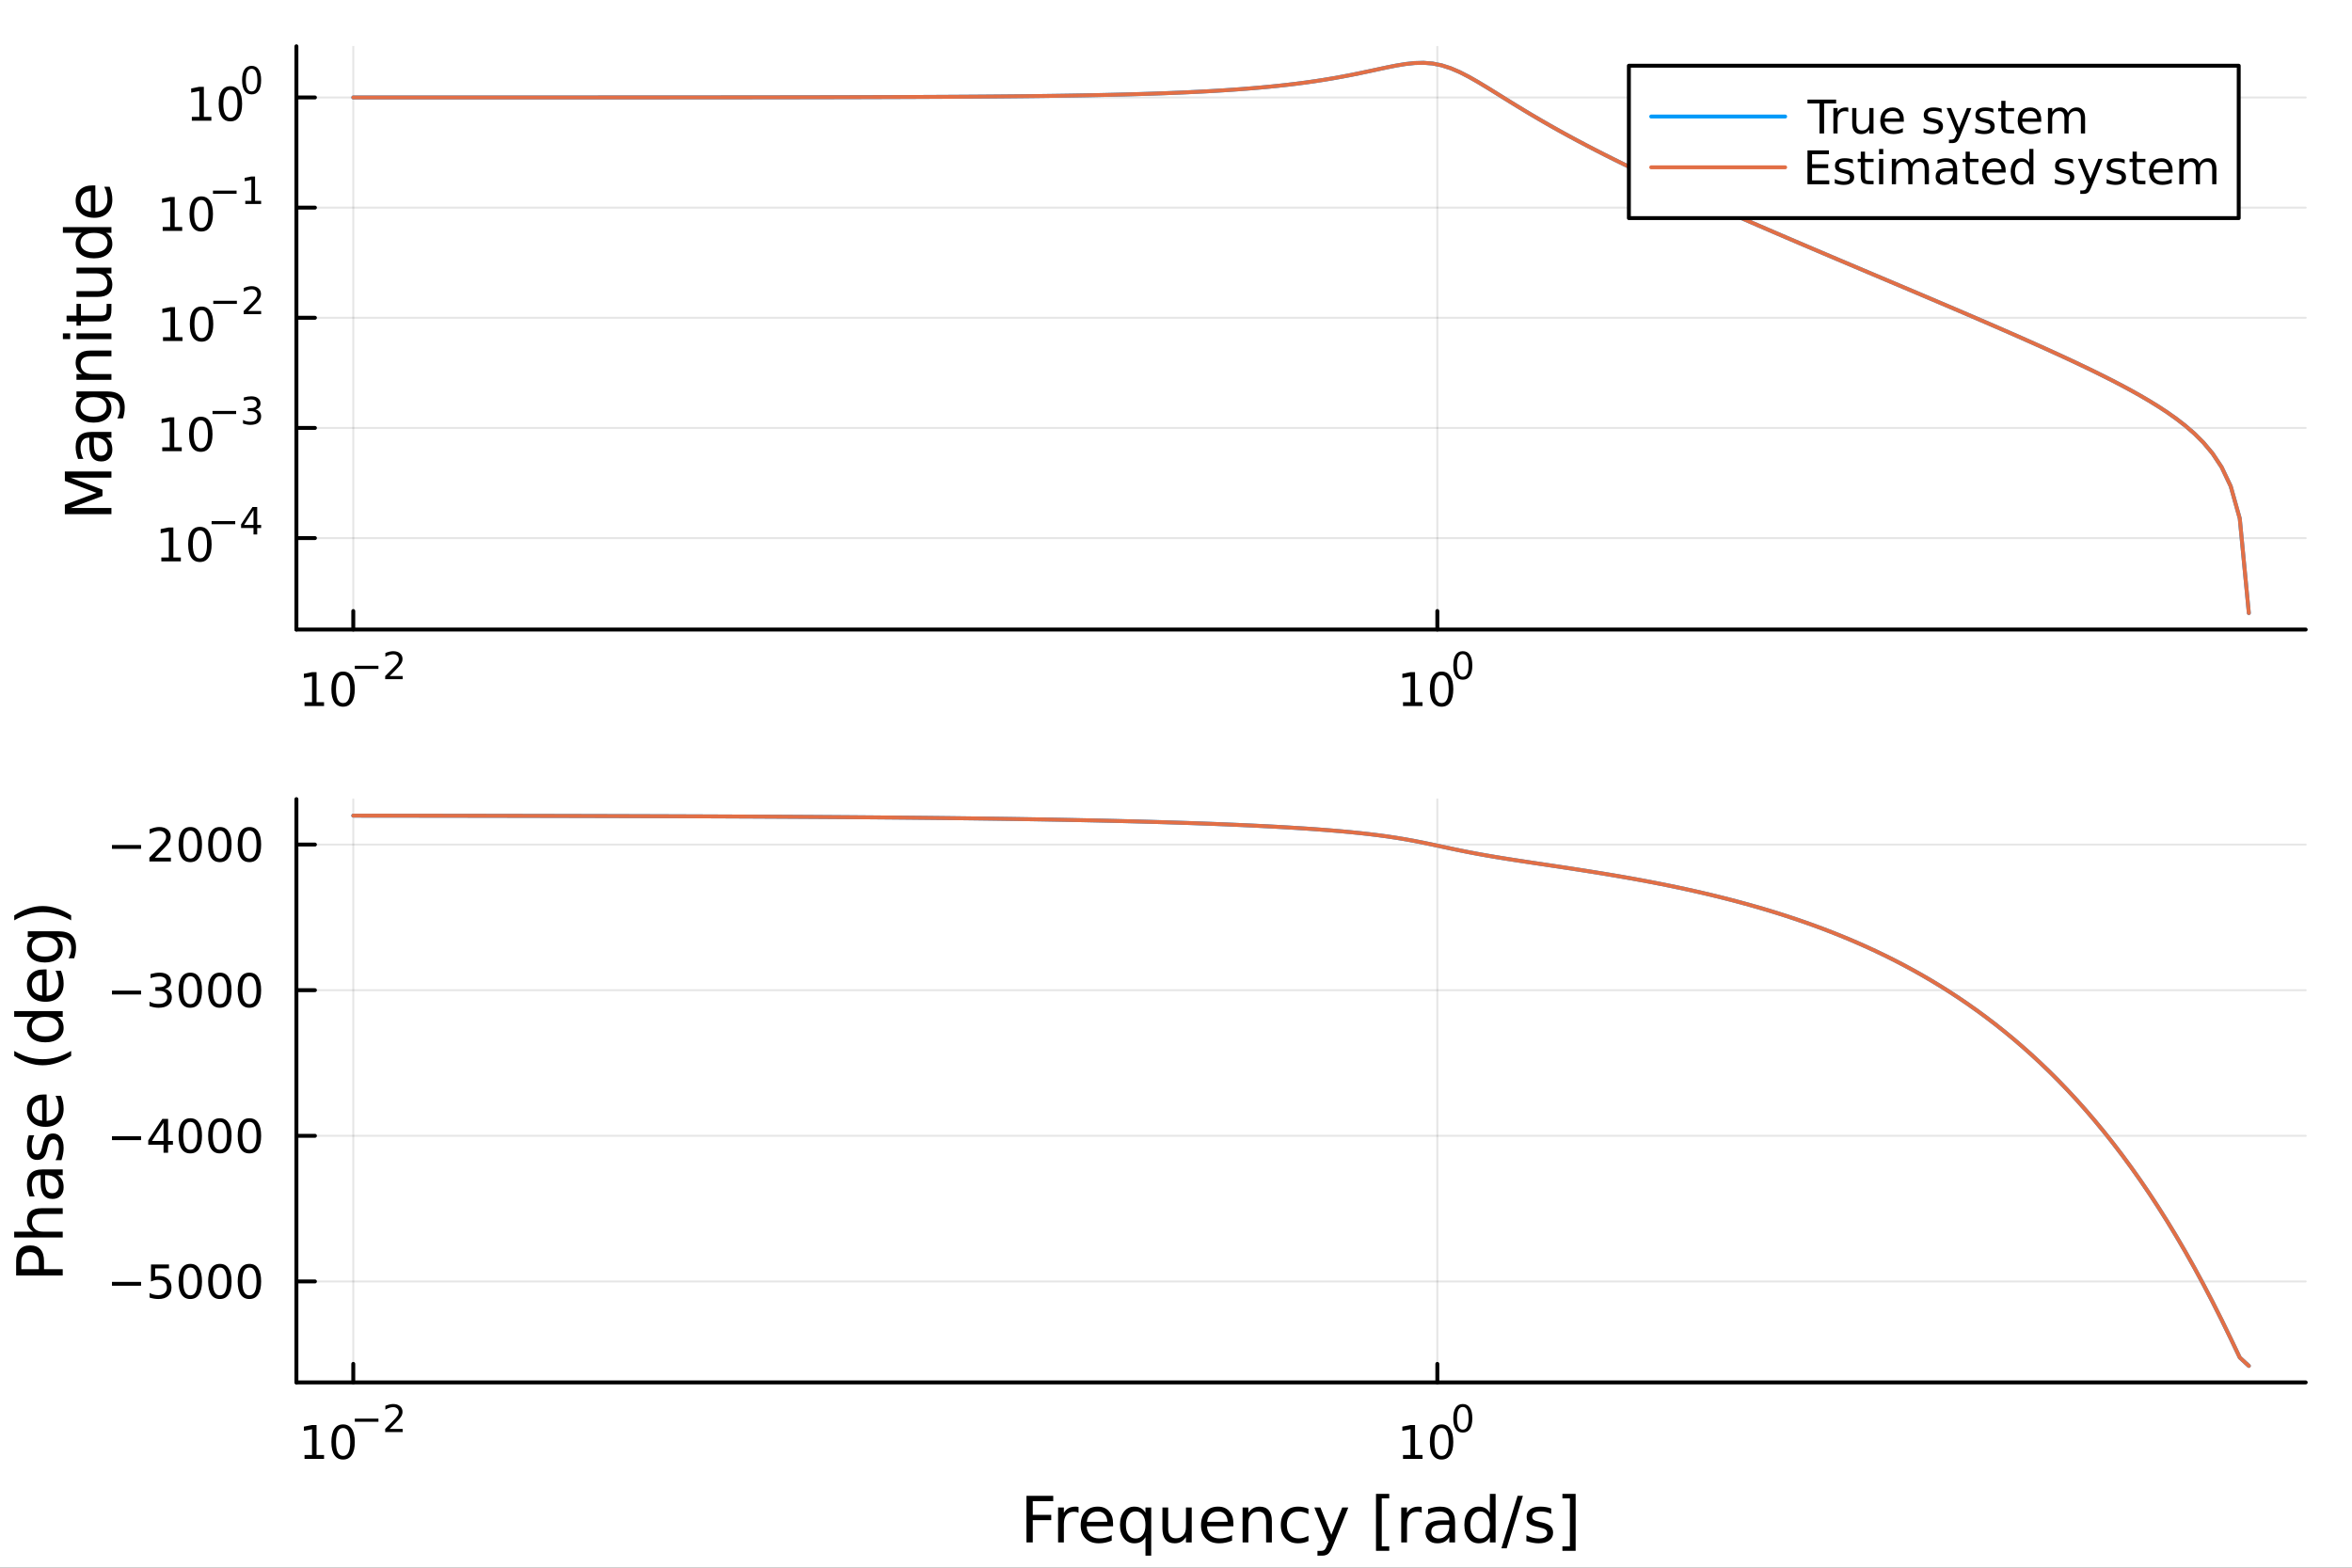 <?xml version="1.0" encoding="utf-8"?>
<svg xmlns="http://www.w3.org/2000/svg" xmlns:xlink="http://www.w3.org/1999/xlink" width="600" height="400" viewBox="0 0 2400 1600">
<rect x="0" y="0" width="2400" height="1600" fill="#333333" stroke="none"/>
<defs>
  <clipPath id="clip350">
    <rect x="0" y="0" width="2400" height="1600"/>
  </clipPath>
</defs>
<path clip-path="url(#clip350)" d="M0 1600 L2400 1600 L2400 0 L0 0  Z" fill="#ffffff" fill-rule="evenodd" fill-opacity="1"/>
<defs>
  <clipPath id="clip351">
    <rect x="480" y="0" width="1681" height="1600"/>
  </clipPath>
</defs>
<path clip-path="url(#clip350)" d="M302.458 642.531 L2352.76 642.531 L2352.76 47.244 L302.458 47.244  Z" fill="#ffffff" fill-rule="evenodd" fill-opacity="1"/>
<defs>
  <clipPath id="clip352">
    <rect x="302" y="47" width="2051" height="596"/>
  </clipPath>
</defs>
<polyline clip-path="url(#clip352)" style="stroke:#000000; stroke-linecap:round; stroke-linejoin:round; stroke-width:2; stroke-opacity:0.1; fill:none" points="360.486,642.531 360.486,47.244 "/>
<polyline clip-path="url(#clip352)" style="stroke:#000000; stroke-linecap:round; stroke-linejoin:round; stroke-width:2; stroke-opacity:0.1; fill:none" points="1466.67,642.531 1466.67,47.244 "/>
<polyline clip-path="url(#clip352)" style="stroke:#000000; stroke-linecap:round; stroke-linejoin:round; stroke-width:2; stroke-opacity:0.1; fill:none" points="302.458,549.179 2352.76,549.179 "/>
<polyline clip-path="url(#clip352)" style="stroke:#000000; stroke-linecap:round; stroke-linejoin:round; stroke-width:2; stroke-opacity:0.1; fill:none" points="302.458,436.752 2352.76,436.752 "/>
<polyline clip-path="url(#clip352)" style="stroke:#000000; stroke-linecap:round; stroke-linejoin:round; stroke-width:2; stroke-opacity:0.1; fill:none" points="302.458,324.326 2352.76,324.326 "/>
<polyline clip-path="url(#clip352)" style="stroke:#000000; stroke-linecap:round; stroke-linejoin:round; stroke-width:2; stroke-opacity:0.1; fill:none" points="302.458,211.899 2352.76,211.899 "/>
<polyline clip-path="url(#clip352)" style="stroke:#000000; stroke-linecap:round; stroke-linejoin:round; stroke-width:2; stroke-opacity:0.1; fill:none" points="302.458,99.472 2352.76,99.472 "/>
<polyline clip-path="url(#clip350)" style="stroke:#000000; stroke-linecap:round; stroke-linejoin:round; stroke-width:4; stroke-opacity:1; fill:none" points="302.458,642.531 2352.76,642.531 "/>
<polyline clip-path="url(#clip350)" style="stroke:#000000; stroke-linecap:round; stroke-linejoin:round; stroke-width:4; stroke-opacity:1; fill:none" points="360.486,642.531 360.486,623.633 "/>
<polyline clip-path="url(#clip350)" style="stroke:#000000; stroke-linecap:round; stroke-linejoin:round; stroke-width:4; stroke-opacity:1; fill:none" points="1466.67,642.531 1466.67,623.633 "/>
<path clip-path="url(#clip350)" d="M310.751 716.655 L318.39 716.655 L318.39 690.29 L310.08 691.957 L310.08 687.697 L318.344 686.031 L323.02 686.031 L323.02 716.655 L330.659 716.655 L330.659 720.591 L310.751 720.591 L310.751 716.655 Z" fill="#000000" fill-rule="nonzero" fill-opacity="1" /><path clip-path="url(#clip350)" d="M350.103 689.109 Q346.492 689.109 344.663 692.674 Q342.858 696.216 342.858 703.345 Q342.858 710.452 344.663 714.017 Q346.492 717.558 350.103 717.558 Q353.737 717.558 355.543 714.017 Q357.372 710.452 357.372 703.345 Q357.372 696.216 355.543 692.674 Q353.737 689.109 350.103 689.109 M350.103 685.406 Q355.913 685.406 358.969 690.012 Q362.047 694.595 362.047 703.345 Q362.047 712.072 358.969 716.679 Q355.913 721.262 350.103 721.262 Q344.293 721.262 341.214 716.679 Q338.159 712.072 338.159 703.345 Q338.159 694.595 341.214 690.012 Q344.293 685.406 350.103 685.406 Z" fill="#000000" fill-rule="nonzero" fill-opacity="1" /><path clip-path="url(#clip350)" d="M362.047 679.507 L386.159 679.507 L386.159 682.704 L362.047 682.704 L362.047 679.507 Z" fill="#000000" fill-rule="nonzero" fill-opacity="1" /><path clip-path="url(#clip350)" d="M397.632 689.983 L410.891 689.983 L410.891 693.18 L393.061 693.18 L393.061 689.983 Q395.224 687.745 398.948 683.983 Q402.691 680.203 403.65 679.112 Q405.475 677.062 406.189 675.651 Q406.923 674.222 406.923 672.849 Q406.923 670.611 405.343 669.2 Q403.782 667.79 401.262 667.79 Q399.475 667.79 397.481 668.41 Q395.506 669.031 393.25 670.291 L393.25 666.454 Q395.544 665.533 397.538 665.063 Q399.531 664.592 401.186 664.592 Q405.55 664.592 408.145 666.774 Q410.741 668.956 410.741 672.605 Q410.741 674.335 410.083 675.896 Q409.443 677.438 407.732 679.545 Q407.261 680.09 404.741 682.704 Q402.221 685.3 397.632 689.983 Z" fill="#000000" fill-rule="nonzero" fill-opacity="1" /><path clip-path="url(#clip350)" d="M1431.65 716.655 L1439.29 716.655 L1439.29 690.29 L1430.98 691.957 L1430.98 687.697 L1439.24 686.031 L1443.92 686.031 L1443.92 716.655 L1451.56 716.655 L1451.56 720.591 L1431.65 720.591 L1431.65 716.655 Z" fill="#000000" fill-rule="nonzero" fill-opacity="1" /><path clip-path="url(#clip350)" d="M1471 689.109 Q1467.39 689.109 1465.56 692.674 Q1463.76 696.216 1463.76 703.345 Q1463.76 710.452 1465.56 714.017 Q1467.39 717.558 1471 717.558 Q1474.64 717.558 1476.44 714.017 Q1478.27 710.452 1478.27 703.345 Q1478.27 696.216 1476.44 692.674 Q1474.64 689.109 1471 689.109 M1471 685.406 Q1476.81 685.406 1479.87 690.012 Q1482.95 694.595 1482.95 703.345 Q1482.95 712.072 1479.87 716.679 Q1476.81 721.262 1471 721.262 Q1465.19 721.262 1462.11 716.679 Q1459.06 712.072 1459.06 703.345 Q1459.06 694.595 1462.11 690.012 Q1465.19 685.406 1471 685.406 Z" fill="#000000" fill-rule="nonzero" fill-opacity="1" /><path clip-path="url(#clip350)" d="M1492.65 667.602 Q1489.72 667.602 1488.23 670.498 Q1486.76 673.376 1486.76 679.168 Q1486.76 684.942 1488.23 687.839 Q1489.72 690.716 1492.65 690.716 Q1495.6 690.716 1497.07 687.839 Q1498.56 684.942 1498.56 679.168 Q1498.56 673.376 1497.07 670.498 Q1495.6 667.602 1492.65 667.602 M1492.65 664.592 Q1497.37 664.592 1499.86 668.335 Q1502.36 672.059 1502.36 679.168 Q1502.36 686.259 1499.86 690.002 Q1497.37 693.726 1492.65 693.726 Q1487.93 693.726 1485.43 690.002 Q1482.95 686.259 1482.95 679.168 Q1482.95 672.059 1485.43 668.335 Q1487.93 664.592 1492.65 664.592 Z" fill="#000000" fill-rule="nonzero" fill-opacity="1" /><polyline clip-path="url(#clip350)" style="stroke:#000000; stroke-linecap:round; stroke-linejoin:round; stroke-width:4; stroke-opacity:1; fill:none" points="302.458,642.531 302.458,47.244 "/>
<polyline clip-path="url(#clip350)" style="stroke:#000000; stroke-linecap:round; stroke-linejoin:round; stroke-width:4; stroke-opacity:1; fill:none" points="302.458,549.179 321.356,549.179 "/>
<polyline clip-path="url(#clip350)" style="stroke:#000000; stroke-linecap:round; stroke-linejoin:round; stroke-width:4; stroke-opacity:1; fill:none" points="302.458,436.752 321.356,436.752 "/>
<polyline clip-path="url(#clip350)" style="stroke:#000000; stroke-linecap:round; stroke-linejoin:round; stroke-width:4; stroke-opacity:1; fill:none" points="302.458,324.326 321.356,324.326 "/>
<polyline clip-path="url(#clip350)" style="stroke:#000000; stroke-linecap:round; stroke-linejoin:round; stroke-width:4; stroke-opacity:1; fill:none" points="302.458,211.899 321.356,211.899 "/>
<polyline clip-path="url(#clip350)" style="stroke:#000000; stroke-linecap:round; stroke-linejoin:round; stroke-width:4; stroke-opacity:1; fill:none" points="302.458,99.472 321.356,99.472 "/>
<path clip-path="url(#clip350)" d="M164.626 568.971 L172.265 568.971 L172.265 542.606 L163.955 544.272 L163.955 540.013 L172.218 538.346 L176.894 538.346 L176.894 568.971 L184.533 568.971 L184.533 572.906 L164.626 572.906 L164.626 568.971 Z" fill="#000000" fill-rule="nonzero" fill-opacity="1" /><path clip-path="url(#clip350)" d="M203.978 541.425 Q200.366 541.425 198.538 544.99 Q196.732 548.532 196.732 555.661 Q196.732 562.768 198.538 566.332 Q200.366 569.874 203.978 569.874 Q207.612 569.874 209.417 566.332 Q211.246 562.768 211.246 555.661 Q211.246 548.532 209.417 544.99 Q207.612 541.425 203.978 541.425 M203.978 537.721 Q209.788 537.721 212.843 542.328 Q215.922 546.911 215.922 555.661 Q215.922 564.388 212.843 568.994 Q209.788 573.578 203.978 573.578 Q198.167 573.578 195.089 568.994 Q192.033 564.388 192.033 555.661 Q192.033 546.911 195.089 542.328 Q198.167 537.721 203.978 537.721 Z" fill="#000000" fill-rule="nonzero" fill-opacity="1" /><path clip-path="url(#clip350)" d="M215.922 531.823 L240.033 531.823 L240.033 535.02 L215.922 535.02 L215.922 531.823 Z" fill="#000000" fill-rule="nonzero" fill-opacity="1" /><path clip-path="url(#clip350)" d="M258.672 520.726 L249.08 535.716 L258.672 535.716 L258.672 520.726 M257.675 517.416 L262.452 517.416 L262.452 535.716 L266.458 535.716 L266.458 538.876 L262.452 538.876 L262.452 545.496 L258.672 545.496 L258.672 538.876 L245.996 538.876 L245.996 535.208 L257.675 517.416 Z" fill="#000000" fill-rule="nonzero" fill-opacity="1" /><path clip-path="url(#clip350)" d="M165.547 456.545 L173.186 456.545 L173.186 430.179 L164.876 431.846 L164.876 427.586 L173.14 425.92 L177.816 425.92 L177.816 456.545 L185.455 456.545 L185.455 460.48 L165.547 460.48 L165.547 456.545 Z" fill="#000000" fill-rule="nonzero" fill-opacity="1" /><path clip-path="url(#clip350)" d="M204.899 428.998 Q201.288 428.998 199.459 432.563 Q197.654 436.105 197.654 443.235 Q197.654 450.341 199.459 453.906 Q201.288 457.447 204.899 457.447 Q208.533 457.447 210.339 453.906 Q212.168 450.341 212.168 443.235 Q212.168 436.105 210.339 432.563 Q208.533 428.998 204.899 428.998 M204.899 425.295 Q210.709 425.295 213.765 429.901 Q216.844 434.485 216.844 443.235 Q216.844 451.961 213.765 456.568 Q210.709 461.151 204.899 461.151 Q199.089 461.151 196.01 456.568 Q192.955 451.961 192.955 443.235 Q192.955 434.485 196.01 429.901 Q199.089 425.295 204.899 425.295 Z" fill="#000000" fill-rule="nonzero" fill-opacity="1" /><path clip-path="url(#clip350)" d="M216.844 419.396 L240.955 419.396 L240.955 422.593 L216.844 422.593 L216.844 419.396 Z" fill="#000000" fill-rule="nonzero" fill-opacity="1" /><path clip-path="url(#clip350)" d="M260.666 417.929 Q263.393 418.512 264.916 420.355 Q266.458 422.199 266.458 424.907 Q266.458 429.063 263.6 431.339 Q260.741 433.615 255.475 433.615 Q253.707 433.615 251.826 433.257 Q249.964 432.919 247.97 432.223 L247.97 428.556 Q249.55 429.477 251.431 429.947 Q253.312 430.418 255.362 430.418 Q258.935 430.418 260.797 429.007 Q262.678 427.596 262.678 424.907 Q262.678 422.424 260.929 421.032 Q259.199 419.622 256.095 419.622 L252.823 419.622 L252.823 416.5 L256.246 416.5 Q259.048 416.5 260.534 415.39 Q262.02 414.262 262.02 412.155 Q262.02 409.992 260.478 408.845 Q258.954 407.679 256.095 407.679 Q254.534 407.679 252.748 408.017 Q250.961 408.356 248.817 409.071 L248.817 405.685 Q250.98 405.083 252.86 404.783 Q254.76 404.482 256.434 404.482 Q260.76 404.482 263.28 406.456 Q265.8 408.412 265.8 411.76 Q265.8 414.092 264.465 415.71 Q263.129 417.308 260.666 417.929 Z" fill="#000000" fill-rule="nonzero" fill-opacity="1" /><path clip-path="url(#clip350)" d="M166.319 344.118 L173.957 344.118 L173.957 317.752 L165.647 319.419 L165.647 315.16 L173.911 313.493 L178.587 313.493 L178.587 344.118 L186.226 344.118 L186.226 348.053 L166.319 348.053 L166.319 344.118 Z" fill="#000000" fill-rule="nonzero" fill-opacity="1" /><path clip-path="url(#clip350)" d="M205.67 316.572 Q202.059 316.572 200.23 320.137 Q198.425 323.678 198.425 330.808 Q198.425 337.914 200.23 341.479 Q202.059 345.021 205.67 345.021 Q209.304 345.021 211.11 341.479 Q212.939 337.914 212.939 330.808 Q212.939 323.678 211.11 320.137 Q209.304 316.572 205.67 316.572 M205.67 312.868 Q211.48 312.868 214.536 317.475 Q217.615 322.058 217.615 330.808 Q217.615 339.535 214.536 344.141 Q211.48 348.725 205.67 348.725 Q199.86 348.725 196.781 344.141 Q193.726 339.535 193.726 330.808 Q193.726 322.058 196.781 317.475 Q199.86 312.868 205.67 312.868 Z" fill="#000000" fill-rule="nonzero" fill-opacity="1" /><path clip-path="url(#clip350)" d="M217.615 306.97 L241.726 306.97 L241.726 310.167 L217.615 310.167 L217.615 306.97 Z" fill="#000000" fill-rule="nonzero" fill-opacity="1" /><path clip-path="url(#clip350)" d="M253.199 317.446 L266.458 317.446 L266.458 320.643 L248.629 320.643 L248.629 317.446 Q250.792 315.207 254.515 311.446 Q258.258 307.665 259.217 306.575 Q261.042 304.525 261.756 303.114 Q262.49 301.685 262.49 300.312 Q262.49 298.074 260.91 296.663 Q259.349 295.252 256.829 295.252 Q255.042 295.252 253.048 295.873 Q251.074 296.494 248.817 297.754 L248.817 293.917 Q251.111 292.995 253.105 292.525 Q255.099 292.055 256.754 292.055 Q261.117 292.055 263.712 294.237 Q266.308 296.418 266.308 300.067 Q266.308 301.797 265.65 303.358 Q265.01 304.901 263.299 307.007 Q262.829 307.553 260.308 310.167 Q257.788 312.762 253.199 317.446 Z" fill="#000000" fill-rule="nonzero" fill-opacity="1" /><path clip-path="url(#clip350)" d="M166.018 231.692 L173.657 231.692 L173.657 205.326 L165.346 206.993 L165.346 202.733 L173.61 201.067 L178.286 201.067 L178.286 231.692 L185.925 231.692 L185.925 235.627 L166.018 235.627 L166.018 231.692 Z" fill="#000000" fill-rule="nonzero" fill-opacity="1" /><path clip-path="url(#clip350)" d="M205.369 204.145 Q201.758 204.145 199.93 207.71 Q198.124 211.252 198.124 218.381 Q198.124 225.488 199.93 229.053 Q201.758 232.594 205.369 232.594 Q209.004 232.594 210.809 229.053 Q212.638 225.488 212.638 218.381 Q212.638 211.252 210.809 207.71 Q209.004 204.145 205.369 204.145 M205.369 200.442 Q211.179 200.442 214.235 205.048 Q217.314 209.631 217.314 218.381 Q217.314 227.108 214.235 231.715 Q211.179 236.298 205.369 236.298 Q199.559 236.298 196.48 231.715 Q193.425 227.108 193.425 218.381 Q193.425 209.631 196.48 205.048 Q199.559 200.442 205.369 200.442 Z" fill="#000000" fill-rule="nonzero" fill-opacity="1" /><path clip-path="url(#clip350)" d="M217.314 194.543 L241.425 194.543 L241.425 197.74 L217.314 197.74 L217.314 194.543 Z" fill="#000000" fill-rule="nonzero" fill-opacity="1" /><path clip-path="url(#clip350)" d="M250.284 205.019 L256.49 205.019 L256.49 183.597 L249.738 184.951 L249.738 181.49 L256.453 180.136 L260.252 180.136 L260.252 205.019 L266.458 205.019 L266.458 208.216 L250.284 208.216 L250.284 205.019 Z" fill="#000000" fill-rule="nonzero" fill-opacity="1" /><path clip-path="url(#clip350)" d="M195.753 119.265 L203.392 119.265 L203.392 92.899 L195.081 94.566 L195.081 90.307 L203.345 88.64 L208.021 88.64 L208.021 119.265 L215.66 119.265 L215.66 123.2 L195.753 123.2 L195.753 119.265 Z" fill="#000000" fill-rule="nonzero" fill-opacity="1" /><path clip-path="url(#clip350)" d="M235.104 91.719 Q231.493 91.719 229.665 95.284 Q227.859 98.825 227.859 105.955 Q227.859 113.061 229.665 116.626 Q231.493 120.168 235.104 120.168 Q238.739 120.168 240.544 116.626 Q242.373 113.061 242.373 105.955 Q242.373 98.825 240.544 95.284 Q238.739 91.719 235.104 91.719 M235.104 88.015 Q240.915 88.015 243.97 92.622 Q247.049 97.205 247.049 105.955 Q247.049 114.682 243.97 119.288 Q240.915 123.871 235.104 123.871 Q229.294 123.871 226.216 119.288 Q223.16 114.682 223.16 105.955 Q223.16 97.205 226.216 92.622 Q229.294 88.015 235.104 88.015 Z" fill="#000000" fill-rule="nonzero" fill-opacity="1" /><path clip-path="url(#clip350)" d="M256.754 70.211 Q253.82 70.211 252.334 73.108 Q250.867 75.985 250.867 81.778 Q250.867 87.552 252.334 90.448 Q253.82 93.326 256.754 93.326 Q259.706 93.326 261.173 90.448 Q262.659 87.552 262.659 81.778 Q262.659 75.985 261.173 73.108 Q259.706 70.211 256.754 70.211 M256.754 67.202 Q261.474 67.202 263.957 70.945 Q266.458 74.669 266.458 81.778 Q266.458 88.868 263.957 92.611 Q261.474 96.335 256.754 96.335 Q252.033 96.335 249.531 92.611 Q247.049 88.868 247.049 81.778 Q247.049 74.669 249.531 70.945 Q252.033 67.202 256.754 67.202 Z" fill="#000000" fill-rule="nonzero" fill-opacity="1" /><path clip-path="url(#clip350)" d="M66.179 524.719 L66.179 515.138 L98.516 503.012 L66.179 490.821 L66.179 481.241 L113.699 481.241 L113.699 487.511 L71.971 487.511 L104.564 499.765 L104.564 506.226 L71.971 518.48 L113.699 518.48 L113.699 524.719 L66.179 524.719 Z" fill="#000000" fill-rule="nonzero" fill-opacity="1" /><path clip-path="url(#clip350)" d="M95.779 452.531 Q95.779 459.629 97.402 462.366 Q99.026 465.104 102.941 465.104 Q106.06 465.104 107.906 463.067 Q109.72 460.998 109.72 457.465 Q109.72 452.595 106.283 449.667 Q102.813 446.707 97.084 446.707 L95.779 446.707 L95.779 452.531 M93.36 440.85 L113.699 440.85 L113.699 446.707 L108.288 446.707 Q111.534 448.712 113.094 451.704 Q114.622 454.696 114.622 459.024 Q114.622 464.499 111.566 467.746 Q108.479 470.96 103.323 470.96 Q97.307 470.96 94.251 466.95 Q91.196 462.908 91.196 454.919 L91.196 446.707 L90.623 446.707 Q86.581 446.707 84.385 449.38 Q82.156 452.022 82.156 456.828 Q82.156 459.884 82.889 462.78 Q83.621 465.677 85.085 468.35 L79.674 468.35 Q78.433 465.136 77.828 462.112 Q77.191 459.088 77.191 456.224 Q77.191 448.489 81.202 444.67 Q85.212 440.85 93.36 440.85 Z" fill="#000000" fill-rule="nonzero" fill-opacity="1" /><path clip-path="url(#clip350)" d="M95.461 405.33 Q89.095 405.33 85.594 407.972 Q82.093 410.581 82.093 415.324 Q82.093 420.035 85.594 422.676 Q89.095 425.286 95.461 425.286 Q101.795 425.286 105.296 422.676 Q108.797 420.035 108.797 415.324 Q108.797 410.581 105.296 407.972 Q101.795 405.33 95.461 405.33 M109.274 399.473 Q118.377 399.473 122.802 403.516 Q127.258 407.558 127.258 415.897 Q127.258 418.984 126.78 421.721 Q126.335 424.459 125.38 427.037 L119.682 427.037 Q121.083 424.459 121.751 421.944 Q122.42 419.43 122.42 416.82 Q122.42 411.059 119.396 408.194 Q116.404 405.33 110.325 405.33 L107.428 405.33 Q110.579 407.144 112.139 409.977 Q113.699 412.809 113.699 416.756 Q113.699 423.313 108.702 427.323 Q103.704 431.334 95.461 431.334 Q87.186 431.334 82.188 427.323 Q77.191 423.313 77.191 416.756 Q77.191 412.809 78.751 409.977 Q80.311 407.144 83.462 405.33 L78.051 405.33 L78.051 399.473 L109.274 399.473 Z" fill="#000000" fill-rule="nonzero" fill-opacity="1" /><path clip-path="url(#clip350)" d="M92.183 357.778 L113.699 357.778 L113.699 363.634 L92.374 363.634 Q87.313 363.634 84.798 365.608 Q82.284 367.581 82.284 371.528 Q82.284 376.27 85.308 379.008 Q88.331 381.745 93.551 381.745 L113.699 381.745 L113.699 387.633 L78.051 387.633 L78.051 381.745 L83.589 381.745 Q80.374 379.644 78.783 376.811 Q77.191 373.947 77.191 370.223 Q77.191 364.08 81.011 360.929 Q84.798 357.778 92.183 357.778 Z" fill="#000000" fill-rule="nonzero" fill-opacity="1" /><path clip-path="url(#clip350)" d="M78.051 346.097 L78.051 340.24 L113.699 340.24 L113.699 346.097 L78.051 346.097 M64.173 346.097 L64.173 340.24 L71.59 340.24 L71.59 346.097 L64.173 346.097 Z" fill="#000000" fill-rule="nonzero" fill-opacity="1" /><path clip-path="url(#clip350)" d="M67.929 322.194 L78.051 322.194 L78.051 310.131 L82.602 310.131 L82.602 322.194 L101.954 322.194 Q106.314 322.194 107.556 321.016 Q108.797 319.806 108.797 316.146 L108.797 310.131 L113.699 310.131 L113.699 316.146 Q113.699 322.926 111.184 325.504 Q108.638 328.082 101.954 328.082 L82.602 328.082 L82.602 332.379 L78.051 332.379 L78.051 328.082 L67.929 328.082 L67.929 322.194 Z" fill="#000000" fill-rule="nonzero" fill-opacity="1" /><path clip-path="url(#clip350)" d="M99.63 303.033 L78.051 303.033 L78.051 297.176 L99.408 297.176 Q104.468 297.176 107.015 295.203 Q109.529 293.23 109.529 289.283 Q109.529 284.54 106.505 281.803 Q103.482 279.034 98.262 279.034 L78.051 279.034 L78.051 273.178 L113.699 273.178 L113.699 279.034 L108.224 279.034 Q111.471 281.167 113.062 283.999 Q114.622 286.8 114.622 290.524 Q114.622 296.667 110.802 299.85 Q106.983 303.033 99.63 303.033 M77.191 288.296 L77.191 288.296 Z" fill="#000000" fill-rule="nonzero" fill-opacity="1" /><path clip-path="url(#clip350)" d="M83.462 237.657 L64.173 237.657 L64.173 231.801 L113.699 231.801 L113.699 237.657 L108.351 237.657 Q111.534 239.503 113.094 242.336 Q114.622 245.137 114.622 249.083 Q114.622 255.545 109.465 259.619 Q104.309 263.661 95.906 263.661 Q87.504 263.661 82.347 259.619 Q77.191 255.545 77.191 249.083 Q77.191 245.137 78.751 242.336 Q80.279 239.503 83.462 237.657 M95.906 257.614 Q102.368 257.614 106.06 254.972 Q109.72 252.298 109.72 247.651 Q109.72 243.004 106.06 240.331 Q102.368 237.657 95.906 237.657 Q89.445 237.657 85.785 240.331 Q82.093 243.004 82.093 247.651 Q82.093 252.298 85.785 254.972 Q89.445 257.614 95.906 257.614 Z" fill="#000000" fill-rule="nonzero" fill-opacity="1" /><path clip-path="url(#clip350)" d="M94.41 189.246 L97.275 189.246 L97.275 216.173 Q103.323 215.791 106.505 212.544 Q109.656 209.266 109.656 203.441 Q109.656 200.068 108.829 196.917 Q108.001 193.734 106.346 190.614 L111.884 190.614 Q113.221 193.766 113.921 197.076 Q114.622 200.386 114.622 203.791 Q114.622 212.322 109.656 217.319 Q104.691 222.284 96.225 222.284 Q87.472 222.284 82.347 217.573 Q77.191 212.831 77.191 204.81 Q77.191 197.617 81.838 193.447 Q86.453 189.246 94.41 189.246 M92.692 195.102 Q87.886 195.166 85.021 197.808 Q82.156 200.418 82.156 204.746 Q82.156 209.648 84.926 212.608 Q87.695 215.536 92.724 215.982 L92.692 195.102 Z" fill="#000000" fill-rule="nonzero" fill-opacity="1" /><polyline clip-path="url(#clip352)" style="stroke:#009af9; stroke-linecap:round; stroke-linejoin:round; stroke-width:4; stroke-opacity:1; fill:none" points="360.486,99.468 369.74,99.468 378.995,99.468 388.25,99.467 397.505,99.467 406.759,99.466 416.014,99.466 425.269,99.465 434.524,99.465 443.778,99.464 453.033,99.463 462.288,99.463 471.543,99.462 480.797,99.461 490.052,99.46 499.307,99.459 508.562,99.458 517.816,99.457 527.071,99.455 536.326,99.454 545.581,99.453 554.835,99.451 564.09,99.449 573.345,99.447 582.6,99.445 591.854,99.443 601.109,99.441 610.364,99.438 619.619,99.436 628.873,99.433 638.128,99.429 647.383,99.426 656.638,99.422 665.892,99.418 675.147,99.414 684.402,99.409 693.657,99.404 702.911,99.398 712.166,99.393 721.421,99.386 730.676,99.379 739.93,99.372 749.185,99.364 758.44,99.355 767.695,99.346 776.949,99.335 786.204,99.325 795.459,99.313 804.714,99.3 813.968,99.286 823.223,99.271 832.478,99.255 841.733,99.237 850.987,99.218 860.242,99.198 869.497,99.176 878.752,99.152 888.006,99.126 897.261,99.099 906.516,99.069 915.771,99.036 925.026,99.001 934.28,98.963 943.535,98.922 952.79,98.878 962.045,98.83 971.299,98.779 980.554,98.723 989.809,98.662 999.064,98.597 1008.32,98.526 1017.57,98.45 1026.83,98.368 1036.08,98.278 1045.34,98.182 1054.59,98.077 1063.85,97.964 1073.1,97.842 1082.36,97.71 1091.61,97.567 1100.87,97.412 1110.12,97.245 1119.38,97.063 1128.63,96.867 1137.88,96.654 1147.14,96.423 1156.39,96.174 1165.65,95.903 1174.9,95.61 1184.16,95.291 1193.41,94.946 1202.67,94.572 1211.92,94.166 1221.18,93.725 1230.43,93.246 1239.69,92.725 1248.94,92.159 1258.2,91.545 1267.45,90.876 1276.71,90.148 1285.96,89.357 1295.22,88.496 1304.47,87.558 1313.73,86.537 1322.98,85.427 1332.23,84.219 1341.49,82.908 1350.74,81.486 1360,79.948 1369.25,78.293 1378.51,76.521 1387.76,74.645 1397.02,72.686 1406.27,70.686 1415.53,68.716 1424.78,66.888 1434.04,65.362 1443.29,64.349 1452.55,64.092 1461.8,64.819 1471.06,66.672 1480.31,69.654 1489.57,73.631 1498.82,78.377 1508.07,83.648 1517.33,89.231 1526.58,94.962 1535.84,100.728 1545.09,106.457 1554.35,112.105 1563.6,117.648 1572.86,123.076 1582.11,128.387 1591.37,133.582 1600.62,138.667 1609.88,143.648 1619.13,148.531 1628.39,153.325 1637.64,158.036 1646.9,162.671 1656.15,167.236 1665.41,171.737 1674.66,176.18 1683.92,180.57 1693.17,184.911 1702.42,189.207 1711.68,193.462 1720.93,197.681 1730.19,201.865 1739.44,206.018 1748.7,210.144 1757.95,214.243 1767.21,218.319 1776.46,222.374 1785.72,226.409 1794.97,230.427 1804.23,234.429 1813.48,238.417 1822.74,242.392 1831.99,246.356 1841.25,250.31 1850.5,254.255 1859.76,258.192 1869.01,262.123 1878.26,266.048 1887.52,269.969 1896.77,273.887 1906.03,277.802 1915.28,281.717 1924.54,285.631 1933.79,289.546 1943.05,293.463 1952.3,297.382 1961.56,301.307 1970.81,305.236 1980.07,309.173 1989.32,313.117 1998.58,317.071 2007.83,321.037 2017.09,325.015 2026.34,329.009 2035.6,333.02 2044.85,337.051 2054.11,341.105 2063.36,345.185 2072.61,349.294 2081.87,353.438 2091.12,357.62 2100.38,361.847 2109.63,366.125 2118.89,370.462 2128.14,374.869 2137.4,379.356 2146.65,383.937 2155.91,388.629 2165.16,393.453 2174.42,398.436 2183.67,403.612 2192.93,409.023 2202.18,414.726 2211.44,420.799 2220.69,427.346 2229.95,434.52 2239.2,442.545 2248.45,451.775 2257.71,462.809 2266.96,476.779 2276.22,496.235 2285.47,529.207 2294.73,625.683 "/>
<polyline clip-path="url(#clip352)" style="stroke:#e26f46; stroke-linecap:round; stroke-linejoin:round; stroke-width:4; stroke-opacity:1; fill:none" points="360.486,99.468 369.74,99.468 378.995,99.468 388.25,99.467 397.505,99.467 406.759,99.466 416.014,99.466 425.269,99.465 434.524,99.465 443.778,99.464 453.033,99.463 462.288,99.463 471.543,99.462 480.797,99.461 490.052,99.46 499.307,99.459 508.562,99.458 517.816,99.457 527.071,99.455 536.326,99.454 545.581,99.453 554.835,99.451 564.09,99.449 573.345,99.447 582.6,99.445 591.854,99.443 601.109,99.441 610.364,99.438 619.619,99.436 628.873,99.433 638.128,99.429 647.383,99.426 656.638,99.422 665.892,99.418 675.147,99.414 684.402,99.409 693.657,99.404 702.911,99.398 712.166,99.393 721.421,99.386 730.676,99.379 739.93,99.372 749.185,99.364 758.44,99.355 767.695,99.346 776.949,99.335 786.204,99.325 795.459,99.313 804.714,99.3 813.968,99.286 823.223,99.271 832.478,99.255 841.733,99.237 850.987,99.218 860.242,99.198 869.497,99.176 878.752,99.152 888.006,99.126 897.261,99.099 906.516,99.069 915.771,99.036 925.026,99.001 934.28,98.963 943.535,98.922 952.79,98.878 962.045,98.83 971.299,98.779 980.554,98.723 989.809,98.662 999.064,98.597 1008.32,98.526 1017.57,98.45 1026.83,98.368 1036.08,98.278 1045.34,98.182 1054.59,98.077 1063.85,97.964 1073.1,97.842 1082.36,97.71 1091.61,97.567 1100.87,97.412 1110.12,97.245 1119.38,97.063 1128.63,96.867 1137.88,96.654 1147.14,96.423 1156.39,96.174 1165.65,95.903 1174.9,95.61 1184.16,95.291 1193.41,94.946 1202.67,94.572 1211.92,94.166 1221.18,93.725 1230.43,93.246 1239.69,92.725 1248.94,92.159 1258.2,91.545 1267.45,90.876 1276.71,90.148 1285.96,89.357 1295.22,88.496 1304.47,87.558 1313.73,86.537 1322.98,85.427 1332.23,84.219 1341.49,82.908 1350.74,81.486 1360,79.948 1369.25,78.293 1378.51,76.521 1387.76,74.645 1397.02,72.686 1406.27,70.686 1415.53,68.716 1424.78,66.888 1434.04,65.362 1443.29,64.349 1452.55,64.092 1461.8,64.819 1471.06,66.672 1480.31,69.654 1489.57,73.631 1498.82,78.377 1508.07,83.648 1517.33,89.231 1526.58,94.962 1535.84,100.728 1545.09,106.457 1554.35,112.105 1563.6,117.648 1572.86,123.076 1582.11,128.387 1591.37,133.582 1600.62,138.667 1609.88,143.648 1619.13,148.531 1628.39,153.325 1637.64,158.036 1646.9,162.671 1656.15,167.236 1665.41,171.737 1674.66,176.18 1683.92,180.57 1693.17,184.911 1702.42,189.207 1711.68,193.462 1720.93,197.681 1730.19,201.865 1739.44,206.018 1748.7,210.144 1757.95,214.243 1767.21,218.319 1776.46,222.374 1785.72,226.409 1794.97,230.427 1804.23,234.429 1813.48,238.417 1822.74,242.392 1831.99,246.356 1841.25,250.31 1850.5,254.255 1859.76,258.192 1869.01,262.123 1878.26,266.048 1887.52,269.969 1896.77,273.887 1906.03,277.802 1915.28,281.717 1924.54,285.631 1933.79,289.546 1943.05,293.463 1952.3,297.382 1961.56,301.307 1970.81,305.236 1980.07,309.173 1989.32,313.117 1998.58,317.071 2007.83,321.037 2017.09,325.015 2026.34,329.009 2035.6,333.02 2044.85,337.051 2054.11,341.105 2063.36,345.185 2072.61,349.294 2081.87,353.438 2091.12,357.62 2100.38,361.847 2109.63,366.125 2118.89,370.462 2128.14,374.869 2137.4,379.356 2146.65,383.937 2155.91,388.629 2165.16,393.453 2174.42,398.436 2183.67,403.612 2192.93,409.023 2202.18,414.726 2211.44,420.799 2220.69,427.346 2229.95,434.52 2239.2,442.545 2248.45,451.775 2257.71,462.809 2266.96,476.779 2276.22,496.235 2285.47,529.207 2294.73,625.683 "/>
<path clip-path="url(#clip350)" d="M1662.12 222.607 L2284.41 222.607 L2284.41 67.087 L1662.12 67.087  Z" fill="#ffffff" fill-rule="evenodd" fill-opacity="1"/>
<polyline clip-path="url(#clip350)" style="stroke:#000000; stroke-linecap:round; stroke-linejoin:round; stroke-width:4; stroke-opacity:1; fill:none" points="1662.12,222.607 2284.41,222.607 2284.41,67.087 1662.12,67.087 1662.12,222.607 "/>
<polyline clip-path="url(#clip350)" style="stroke:#009af9; stroke-linecap:round; stroke-linejoin:round; stroke-width:4; stroke-opacity:1; fill:none" points="1684.9,118.927 1821.58,118.927 "/>
<path clip-path="url(#clip350)" d="M1844.37 101.647 L1873.6 101.647 L1873.6 105.582 L1861.33 105.582 L1861.33 136.207 L1856.63 136.207 L1856.63 105.582 L1844.37 105.582 L1844.37 101.647 Z" fill="#000000" fill-rule="nonzero" fill-opacity="1" /><path clip-path="url(#clip350)" d="M1885.99 114.263 Q1885.27 113.846 1884.41 113.661 Q1883.58 113.452 1882.56 113.452 Q1878.95 113.452 1877 115.814 Q1875.08 118.152 1875.08 122.55 L1875.08 136.207 L1870.8 136.207 L1870.8 110.281 L1875.08 110.281 L1875.08 114.309 Q1876.43 111.948 1878.58 110.814 Q1880.73 109.656 1883.81 109.656 Q1884.25 109.656 1884.78 109.726 Q1885.31 109.772 1885.96 109.888 L1885.99 114.263 Z" fill="#000000" fill-rule="nonzero" fill-opacity="1" /><path clip-path="url(#clip350)" d="M1890.01 125.976 L1890.01 110.281 L1894.27 110.281 L1894.27 125.814 Q1894.27 129.494 1895.71 131.346 Q1897.14 133.175 1900.01 133.175 Q1903.46 133.175 1905.45 130.976 Q1907.47 128.776 1907.47 124.98 L1907.47 110.281 L1911.73 110.281 L1911.73 136.207 L1907.47 136.207 L1907.47 132.226 Q1905.92 134.587 1903.86 135.744 Q1901.82 136.878 1899.11 136.878 Q1894.64 136.878 1892.33 134.101 Q1890.01 131.323 1890.01 125.976 M1900.73 109.656 L1900.73 109.656 Z" fill="#000000" fill-rule="nonzero" fill-opacity="1" /><path clip-path="url(#clip350)" d="M1942.67 122.179 L1942.67 124.263 L1923.09 124.263 Q1923.37 128.661 1925.73 130.976 Q1928.11 133.267 1932.35 133.267 Q1934.8 133.267 1937.1 132.665 Q1939.41 132.063 1941.68 130.86 L1941.68 134.888 Q1939.39 135.86 1936.98 136.369 Q1934.57 136.878 1932.1 136.878 Q1925.89 136.878 1922.26 133.267 Q1918.65 129.656 1918.65 123.499 Q1918.65 117.133 1922.07 113.406 Q1925.52 109.656 1931.36 109.656 Q1936.59 109.656 1939.62 113.036 Q1942.67 116.392 1942.67 122.179 M1938.42 120.929 Q1938.37 117.434 1936.45 115.351 Q1934.55 113.267 1931.4 113.267 Q1927.84 113.267 1925.68 115.281 Q1923.55 117.295 1923.23 120.952 L1938.42 120.929 Z" fill="#000000" fill-rule="nonzero" fill-opacity="1" /><path clip-path="url(#clip350)" d="M1981.26 111.045 L1981.26 115.073 Q1979.46 114.147 1977.51 113.684 Q1975.57 113.221 1973.48 113.221 Q1970.31 113.221 1968.72 114.193 Q1967.14 115.165 1967.14 117.11 Q1967.14 118.591 1968.28 119.448 Q1969.41 120.281 1972.84 121.045 L1974.3 121.369 Q1978.83 122.341 1980.73 124.124 Q1982.65 125.883 1982.65 129.054 Q1982.65 132.665 1979.78 134.772 Q1976.93 136.878 1971.93 136.878 Q1969.85 136.878 1967.58 136.462 Q1965.34 136.068 1962.84 135.258 L1962.84 130.86 Q1965.2 132.087 1967.49 132.712 Q1969.78 133.313 1972.03 133.313 Q1975.04 133.313 1976.66 132.295 Q1978.28 131.253 1978.28 129.378 Q1978.28 127.642 1977.1 126.716 Q1975.94 125.79 1971.98 124.934 L1970.5 124.587 Q1966.54 123.753 1964.78 122.04 Q1963.02 120.304 1963.02 117.295 Q1963.02 113.638 1965.61 111.647 Q1968.21 109.656 1972.98 109.656 Q1975.34 109.656 1977.42 110.003 Q1979.5 110.351 1981.26 111.045 Z" fill="#000000" fill-rule="nonzero" fill-opacity="1" /><path clip-path="url(#clip350)" d="M2000.22 138.614 Q1998.42 143.244 1996.7 144.656 Q1994.99 146.068 1992.12 146.068 L1988.72 146.068 L1988.72 142.503 L1991.22 142.503 Q1992.98 142.503 1993.95 141.67 Q1994.92 140.837 1996.1 137.735 L1996.86 135.79 L1986.38 110.281 L1990.89 110.281 L1998.99 130.559 L2007.1 110.281 L2011.61 110.281 L2000.22 138.614 Z" fill="#000000" fill-rule="nonzero" fill-opacity="1" /><path clip-path="url(#clip350)" d="M2034.02 111.045 L2034.02 115.073 Q2032.21 114.147 2030.27 113.684 Q2028.32 113.221 2026.24 113.221 Q2023.07 113.221 2021.47 114.193 Q2019.9 115.165 2019.9 117.11 Q2019.9 118.591 2021.03 119.448 Q2022.17 120.281 2025.59 121.045 L2027.05 121.369 Q2031.59 122.341 2033.48 124.124 Q2035.41 125.883 2035.41 129.054 Q2035.41 132.665 2032.54 134.772 Q2029.69 136.878 2024.69 136.878 Q2022.61 136.878 2020.34 136.462 Q2018.09 136.068 2015.59 135.258 L2015.59 130.86 Q2017.95 132.087 2020.24 132.712 Q2022.54 133.313 2024.78 133.313 Q2027.79 133.313 2029.41 132.295 Q2031.03 131.253 2031.03 129.378 Q2031.03 127.642 2029.85 126.716 Q2028.69 125.79 2024.73 124.934 L2023.25 124.587 Q2019.29 123.753 2017.54 122.04 Q2015.78 120.304 2015.78 117.295 Q2015.78 113.638 2018.37 111.647 Q2020.96 109.656 2025.73 109.656 Q2028.09 109.656 2030.17 110.003 Q2032.26 110.351 2034.02 111.045 Z" fill="#000000" fill-rule="nonzero" fill-opacity="1" /><path clip-path="url(#clip350)" d="M2046.4 102.92 L2046.4 110.281 L2055.17 110.281 L2055.17 113.591 L2046.4 113.591 L2046.4 127.665 Q2046.4 130.837 2047.26 131.739 Q2048.14 132.642 2050.8 132.642 L2055.17 132.642 L2055.17 136.207 L2050.8 136.207 Q2045.87 136.207 2043.99 134.378 Q2042.12 132.526 2042.12 127.665 L2042.12 113.591 L2038.99 113.591 L2038.99 110.281 L2042.12 110.281 L2042.12 102.92 L2046.4 102.92 Z" fill="#000000" fill-rule="nonzero" fill-opacity="1" /><path clip-path="url(#clip350)" d="M2082.95 122.179 L2082.95 124.263 L2063.37 124.263 Q2063.65 128.661 2066.01 130.976 Q2068.39 133.267 2072.63 133.267 Q2075.08 133.267 2077.37 132.665 Q2079.69 132.063 2081.96 130.86 L2081.96 134.888 Q2079.66 135.86 2077.26 136.369 Q2074.85 136.878 2072.37 136.878 Q2066.17 136.878 2062.54 133.267 Q2058.92 129.656 2058.92 123.499 Q2058.92 117.133 2062.35 113.406 Q2065.8 109.656 2071.63 109.656 Q2076.86 109.656 2079.9 113.036 Q2082.95 116.392 2082.95 122.179 M2078.69 120.929 Q2078.65 117.434 2076.73 115.351 Q2074.83 113.267 2071.68 113.267 Q2068.11 113.267 2065.96 115.281 Q2063.83 117.295 2063.51 120.952 L2078.69 120.929 Z" fill="#000000" fill-rule="nonzero" fill-opacity="1" /><path clip-path="url(#clip350)" d="M2110.13 115.258 Q2111.72 112.388 2113.95 111.022 Q2116.17 109.656 2119.18 109.656 Q2123.23 109.656 2125.43 112.503 Q2127.63 115.327 2127.63 120.559 L2127.63 136.207 L2123.35 136.207 L2123.35 120.698 Q2123.35 116.971 2122.03 115.165 Q2120.71 113.36 2118 113.36 Q2114.69 113.36 2112.77 115.559 Q2110.85 117.758 2110.85 121.554 L2110.85 136.207 L2106.56 136.207 L2106.56 120.698 Q2106.56 116.948 2105.24 115.165 Q2103.92 113.36 2101.17 113.36 Q2097.91 113.36 2095.98 115.582 Q2094.06 117.781 2094.06 121.554 L2094.06 136.207 L2089.78 136.207 L2089.78 110.281 L2094.06 110.281 L2094.06 114.309 Q2095.52 111.925 2097.56 110.79 Q2099.6 109.656 2102.4 109.656 Q2105.22 109.656 2107.19 111.091 Q2109.18 112.527 2110.13 115.258 Z" fill="#000000" fill-rule="nonzero" fill-opacity="1" /><polyline clip-path="url(#clip350)" style="stroke:#e26f46; stroke-linecap:round; stroke-linejoin:round; stroke-width:4; stroke-opacity:1; fill:none" points="1684.9,170.767 1821.58,170.767 "/>
<path clip-path="url(#clip350)" d="M1844.37 153.487 L1866.22 153.487 L1866.22 157.422 L1849.04 157.422 L1849.04 167.654 L1865.5 167.654 L1865.5 171.589 L1849.04 171.589 L1849.04 184.112 L1866.63 184.112 L1866.63 188.047 L1844.37 188.047 L1844.37 153.487 Z" fill="#000000" fill-rule="nonzero" fill-opacity="1" /><path clip-path="url(#clip350)" d="M1890.66 162.885 L1890.66 166.913 Q1888.86 165.987 1886.91 165.524 Q1884.97 165.061 1882.88 165.061 Q1879.71 165.061 1878.12 166.033 Q1876.54 167.005 1876.54 168.95 Q1876.54 170.431 1877.68 171.288 Q1878.81 172.121 1882.24 172.885 L1883.69 173.209 Q1888.23 174.181 1890.13 175.964 Q1892.05 177.723 1892.05 180.894 Q1892.05 184.505 1889.18 186.612 Q1886.33 188.718 1881.33 188.718 Q1879.25 188.718 1876.98 188.302 Q1874.74 187.908 1872.24 187.098 L1872.24 182.7 Q1874.6 183.927 1876.89 184.552 Q1879.18 185.153 1881.43 185.153 Q1884.43 185.153 1886.05 184.135 Q1887.68 183.093 1887.68 181.218 Q1887.68 179.482 1886.49 178.556 Q1885.34 177.63 1881.38 176.774 L1879.9 176.427 Q1875.94 175.593 1874.18 173.88 Q1872.42 172.144 1872.42 169.135 Q1872.42 165.478 1875.01 163.487 Q1877.61 161.496 1882.37 161.496 Q1884.74 161.496 1886.82 161.843 Q1888.9 162.191 1890.66 162.885 Z" fill="#000000" fill-rule="nonzero" fill-opacity="1" /><path clip-path="url(#clip350)" d="M1903.05 154.76 L1903.05 162.121 L1911.82 162.121 L1911.82 165.431 L1903.05 165.431 L1903.05 179.505 Q1903.05 182.677 1903.9 183.579 Q1904.78 184.482 1907.44 184.482 L1911.82 184.482 L1911.82 188.047 L1907.44 188.047 Q1902.51 188.047 1900.64 186.218 Q1898.76 184.366 1898.76 179.505 L1898.76 165.431 L1895.64 165.431 L1895.64 162.121 L1898.76 162.121 L1898.76 154.76 L1903.05 154.76 Z" fill="#000000" fill-rule="nonzero" fill-opacity="1" /><path clip-path="url(#clip350)" d="M1917.42 162.121 L1921.68 162.121 L1921.68 188.047 L1917.42 188.047 L1917.42 162.121 M1917.42 152.029 L1921.68 152.029 L1921.68 157.422 L1917.42 157.422 L1917.42 152.029 Z" fill="#000000" fill-rule="nonzero" fill-opacity="1" /><path clip-path="url(#clip350)" d="M1950.78 167.098 Q1952.37 164.228 1954.6 162.862 Q1956.82 161.496 1959.83 161.496 Q1963.88 161.496 1966.08 164.343 Q1968.28 167.167 1968.28 172.399 L1968.28 188.047 L1963.99 188.047 L1963.99 172.538 Q1963.99 168.811 1962.67 167.005 Q1961.36 165.2 1958.65 165.2 Q1955.34 165.2 1953.42 167.399 Q1951.49 169.598 1951.49 173.394 L1951.49 188.047 L1947.21 188.047 L1947.21 172.538 Q1947.21 168.788 1945.89 167.005 Q1944.57 165.2 1941.82 165.2 Q1938.55 165.2 1936.63 167.422 Q1934.71 169.621 1934.71 173.394 L1934.71 188.047 L1930.43 188.047 L1930.43 162.121 L1934.71 162.121 L1934.71 166.149 Q1936.17 163.765 1938.21 162.63 Q1940.24 161.496 1943.05 161.496 Q1945.87 161.496 1947.84 162.931 Q1949.83 164.367 1950.78 167.098 Z" fill="#000000" fill-rule="nonzero" fill-opacity="1" /><path clip-path="url(#clip350)" d="M1988.55 175.015 Q1983.39 175.015 1981.4 176.195 Q1979.41 177.376 1979.41 180.223 Q1979.41 182.491 1980.89 183.834 Q1982.4 185.153 1984.97 185.153 Q1988.51 185.153 1990.64 182.653 Q1992.79 180.13 1992.79 175.964 L1992.79 175.015 L1988.55 175.015 M1997.05 173.255 L1997.05 188.047 L1992.79 188.047 L1992.79 184.112 Q1991.33 186.473 1989.16 187.607 Q1986.98 188.718 1983.83 188.718 Q1979.85 188.718 1977.49 186.496 Q1975.15 184.251 1975.15 180.501 Q1975.15 176.126 1978.07 173.904 Q1981.01 171.681 1986.82 171.681 L1992.79 171.681 L1992.79 171.265 Q1992.79 168.325 1990.85 166.728 Q1988.92 165.107 1985.43 165.107 Q1983.21 165.107 1981.1 165.64 Q1978.99 166.172 1977.05 167.237 L1977.05 163.302 Q1979.39 162.399 1981.59 161.959 Q1983.79 161.496 1985.87 161.496 Q1991.49 161.496 1994.27 164.413 Q1997.05 167.329 1997.05 173.255 Z" fill="#000000" fill-rule="nonzero" fill-opacity="1" /><path clip-path="url(#clip350)" d="M2010.04 154.76 L2010.04 162.121 L2018.81 162.121 L2018.81 165.431 L2010.04 165.431 L2010.04 179.505 Q2010.04 182.677 2010.89 183.579 Q2011.77 184.482 2014.43 184.482 L2018.81 184.482 L2018.81 188.047 L2014.43 188.047 Q2009.5 188.047 2007.63 186.218 Q2005.75 184.366 2005.75 179.505 L2005.75 165.431 L2002.63 165.431 L2002.63 162.121 L2005.75 162.121 L2005.75 154.76 L2010.04 154.76 Z" fill="#000000" fill-rule="nonzero" fill-opacity="1" /><path clip-path="url(#clip350)" d="M2046.59 174.019 L2046.59 176.103 L2027 176.103 Q2027.28 180.501 2029.64 182.816 Q2032.03 185.107 2036.26 185.107 Q2038.72 185.107 2041.01 184.505 Q2043.32 183.903 2045.59 182.7 L2045.59 186.728 Q2043.3 187.7 2040.89 188.209 Q2038.48 188.718 2036.01 188.718 Q2029.8 188.718 2026.17 185.107 Q2022.56 181.496 2022.56 175.339 Q2022.56 168.973 2025.98 165.246 Q2029.43 161.496 2035.27 161.496 Q2040.5 161.496 2043.53 164.876 Q2046.59 168.232 2046.59 174.019 M2042.33 172.769 Q2042.28 169.274 2040.36 167.191 Q2038.46 165.107 2035.31 165.107 Q2031.75 165.107 2029.6 167.121 Q2027.47 169.135 2027.14 172.792 L2042.33 172.769 Z" fill="#000000" fill-rule="nonzero" fill-opacity="1" /><path clip-path="url(#clip350)" d="M2070.64 166.056 L2070.64 152.029 L2074.9 152.029 L2074.9 188.047 L2070.64 188.047 L2070.64 184.158 Q2069.29 186.473 2067.23 187.607 Q2065.2 188.718 2062.33 188.718 Q2057.63 188.718 2054.67 184.968 Q2051.73 181.218 2051.73 175.107 Q2051.73 168.996 2054.67 165.246 Q2057.63 161.496 2062.33 161.496 Q2065.2 161.496 2067.23 162.63 Q2069.29 163.742 2070.64 166.056 M2056.12 175.107 Q2056.12 179.806 2058.04 182.491 Q2059.99 185.153 2063.37 185.153 Q2066.75 185.153 2068.69 182.491 Q2070.64 179.806 2070.64 175.107 Q2070.64 170.408 2068.69 167.746 Q2066.75 165.061 2063.37 165.061 Q2059.99 165.061 2058.04 167.746 Q2056.12 170.408 2056.12 175.107 Z" fill="#000000" fill-rule="nonzero" fill-opacity="1" /><path clip-path="url(#clip350)" d="M2115.27 162.885 L2115.27 166.913 Q2113.46 165.987 2111.52 165.524 Q2109.57 165.061 2107.49 165.061 Q2104.32 165.061 2102.72 166.033 Q2101.15 167.005 2101.15 168.95 Q2101.15 170.431 2102.28 171.288 Q2103.41 172.121 2106.84 172.885 L2108.3 173.209 Q2112.84 174.181 2114.73 175.964 Q2116.66 177.723 2116.66 180.894 Q2116.66 184.505 2113.79 186.612 Q2110.94 188.718 2105.94 188.718 Q2103.85 188.718 2101.59 188.302 Q2099.34 187.908 2096.84 187.098 L2096.84 182.7 Q2099.2 183.927 2101.49 184.552 Q2103.79 185.153 2106.03 185.153 Q2109.04 185.153 2110.66 184.135 Q2112.28 183.093 2112.28 181.218 Q2112.28 179.482 2111.1 178.556 Q2109.94 177.63 2105.98 176.774 L2104.5 176.427 Q2100.54 175.593 2098.79 173.88 Q2097.03 172.144 2097.03 169.135 Q2097.03 165.478 2099.62 163.487 Q2102.21 161.496 2106.98 161.496 Q2109.34 161.496 2111.42 161.843 Q2113.51 162.191 2115.27 162.885 Z" fill="#000000" fill-rule="nonzero" fill-opacity="1" /><path clip-path="url(#clip350)" d="M2134.22 190.454 Q2132.42 195.084 2130.71 196.496 Q2128.99 197.908 2126.12 197.908 L2122.72 197.908 L2122.72 194.343 L2125.22 194.343 Q2126.98 194.343 2127.95 193.51 Q2128.92 192.677 2130.1 189.575 L2130.87 187.63 L2120.38 162.121 L2124.9 162.121 L2133 182.399 L2141.1 162.121 L2145.61 162.121 L2134.22 190.454 Z" fill="#000000" fill-rule="nonzero" fill-opacity="1" /><path clip-path="url(#clip350)" d="M2168.02 162.885 L2168.02 166.913 Q2166.22 165.987 2164.27 165.524 Q2162.33 165.061 2160.24 165.061 Q2157.07 165.061 2155.47 166.033 Q2153.9 167.005 2153.9 168.95 Q2153.9 170.431 2155.03 171.288 Q2156.17 172.121 2159.6 172.885 L2161.05 173.209 Q2165.59 174.181 2167.49 175.964 Q2169.41 177.723 2169.41 180.894 Q2169.41 184.505 2166.54 186.612 Q2163.69 188.718 2158.69 188.718 Q2156.61 188.718 2154.34 188.302 Q2152.1 187.908 2149.6 187.098 L2149.6 182.7 Q2151.96 183.927 2154.25 184.552 Q2156.54 185.153 2158.78 185.153 Q2161.79 185.153 2163.41 184.135 Q2165.03 183.093 2165.03 181.218 Q2165.03 179.482 2163.85 178.556 Q2162.7 177.63 2158.74 176.774 L2157.26 176.427 Q2153.3 175.593 2151.54 173.88 Q2149.78 172.144 2149.78 169.135 Q2149.78 165.478 2152.37 163.487 Q2154.97 161.496 2159.73 161.496 Q2162.1 161.496 2164.18 161.843 Q2166.26 162.191 2168.02 162.885 Z" fill="#000000" fill-rule="nonzero" fill-opacity="1" /><path clip-path="url(#clip350)" d="M2180.41 154.76 L2180.41 162.121 L2189.18 162.121 L2189.18 165.431 L2180.41 165.431 L2180.41 179.505 Q2180.41 182.677 2181.26 183.579 Q2182.14 184.482 2184.8 184.482 L2189.18 184.482 L2189.18 188.047 L2184.8 188.047 Q2179.87 188.047 2178 186.218 Q2176.12 184.366 2176.12 179.505 L2176.12 165.431 L2173 165.431 L2173 162.121 L2176.12 162.121 L2176.12 154.76 L2180.41 154.76 Z" fill="#000000" fill-rule="nonzero" fill-opacity="1" /><path clip-path="url(#clip350)" d="M2216.96 174.019 L2216.96 176.103 L2197.37 176.103 Q2197.65 180.501 2200.01 182.816 Q2202.4 185.107 2206.63 185.107 Q2209.09 185.107 2211.38 184.505 Q2213.69 183.903 2215.96 182.7 L2215.96 186.728 Q2213.67 187.7 2211.26 188.209 Q2208.85 188.718 2206.38 188.718 Q2200.17 188.718 2196.54 185.107 Q2192.93 181.496 2192.93 175.339 Q2192.93 168.973 2196.35 165.246 Q2199.8 161.496 2205.64 161.496 Q2210.87 161.496 2213.9 164.876 Q2216.96 168.232 2216.96 174.019 M2212.7 172.769 Q2212.65 169.274 2210.73 167.191 Q2208.83 165.107 2205.68 165.107 Q2202.12 165.107 2199.97 167.121 Q2197.84 169.135 2197.51 172.792 L2212.7 172.769 Z" fill="#000000" fill-rule="nonzero" fill-opacity="1" /><path clip-path="url(#clip350)" d="M2244.13 167.098 Q2245.73 164.228 2247.95 162.862 Q2250.17 161.496 2253.18 161.496 Q2257.23 161.496 2259.43 164.343 Q2261.63 167.167 2261.63 172.399 L2261.63 188.047 L2257.35 188.047 L2257.35 172.538 Q2257.35 168.811 2256.03 167.005 Q2254.71 165.2 2252 165.2 Q2248.69 165.2 2246.77 167.399 Q2244.85 169.598 2244.85 173.394 L2244.85 188.047 L2240.57 188.047 L2240.57 172.538 Q2240.57 168.788 2239.25 167.005 Q2237.93 165.2 2235.17 165.2 Q2231.91 165.2 2229.99 167.422 Q2228.07 169.621 2228.07 173.394 L2228.07 188.047 L2223.78 188.047 L2223.78 162.121 L2228.07 162.121 L2228.07 166.149 Q2229.53 163.765 2231.56 162.63 Q2233.6 161.496 2236.4 161.496 Q2239.22 161.496 2241.19 162.931 Q2243.18 164.367 2244.13 167.098 Z" fill="#000000" fill-rule="nonzero" fill-opacity="1" /><path clip-path="url(#clip350)" d="M302.458 1410.9 L2352.76 1410.9 L2352.76 815.61 L302.458 815.61  Z" fill="#ffffff" fill-rule="evenodd" fill-opacity="1"/>
<defs>
  <clipPath id="clip353">
    <rect x="302" y="815" width="2051" height="596"/>
  </clipPath>
</defs>
<polyline clip-path="url(#clip353)" style="stroke:#000000; stroke-linecap:round; stroke-linejoin:round; stroke-width:2; stroke-opacity:0.1; fill:none" points="360.486,1410.9 360.486,815.61 "/>
<polyline clip-path="url(#clip353)" style="stroke:#000000; stroke-linecap:round; stroke-linejoin:round; stroke-width:2; stroke-opacity:0.1; fill:none" points="1466.67,1410.9 1466.67,815.61 "/>
<polyline clip-path="url(#clip353)" style="stroke:#000000; stroke-linecap:round; stroke-linejoin:round; stroke-width:2; stroke-opacity:0.1; fill:none" points="302.458,1307.85 2352.76,1307.85 "/>
<polyline clip-path="url(#clip353)" style="stroke:#000000; stroke-linecap:round; stroke-linejoin:round; stroke-width:2; stroke-opacity:0.1; fill:none" points="302.458,1159.22 2352.76,1159.22 "/>
<polyline clip-path="url(#clip353)" style="stroke:#000000; stroke-linecap:round; stroke-linejoin:round; stroke-width:2; stroke-opacity:0.1; fill:none" points="302.458,1010.59 2352.76,1010.59 "/>
<polyline clip-path="url(#clip353)" style="stroke:#000000; stroke-linecap:round; stroke-linejoin:round; stroke-width:2; stroke-opacity:0.1; fill:none" points="302.458,861.966 2352.76,861.966 "/>
<polyline clip-path="url(#clip350)" style="stroke:#000000; stroke-linecap:round; stroke-linejoin:round; stroke-width:4; stroke-opacity:1; fill:none" points="302.458,1410.9 2352.76,1410.9 "/>
<polyline clip-path="url(#clip350)" style="stroke:#000000; stroke-linecap:round; stroke-linejoin:round; stroke-width:4; stroke-opacity:1; fill:none" points="360.486,1410.9 360.486,1392 "/>
<polyline clip-path="url(#clip350)" style="stroke:#000000; stroke-linecap:round; stroke-linejoin:round; stroke-width:4; stroke-opacity:1; fill:none" points="1466.67,1410.9 1466.67,1392 "/>
<path clip-path="url(#clip350)" d="M310.751 1485.02 L318.39 1485.02 L318.39 1458.66 L310.08 1460.32 L310.08 1456.06 L318.344 1454.4 L323.02 1454.4 L323.02 1485.02 L330.659 1485.02 L330.659 1488.96 L310.751 1488.96 L310.751 1485.02 Z" fill="#000000" fill-rule="nonzero" fill-opacity="1" /><path clip-path="url(#clip350)" d="M350.103 1457.48 Q346.492 1457.48 344.663 1461.04 Q342.858 1464.58 342.858 1471.71 Q342.858 1478.82 344.663 1482.38 Q346.492 1485.92 350.103 1485.92 Q353.737 1485.92 355.543 1482.38 Q357.372 1478.82 357.372 1471.71 Q357.372 1464.58 355.543 1461.04 Q353.737 1457.48 350.103 1457.48 M350.103 1453.77 Q355.913 1453.77 358.969 1458.38 Q362.047 1462.96 362.047 1471.71 Q362.047 1480.44 358.969 1485.04 Q355.913 1489.63 350.103 1489.63 Q344.293 1489.63 341.214 1485.04 Q338.159 1480.44 338.159 1471.71 Q338.159 1462.96 341.214 1458.38 Q344.293 1453.77 350.103 1453.77 Z" fill="#000000" fill-rule="nonzero" fill-opacity="1" /><path clip-path="url(#clip350)" d="M362.047 1447.87 L386.159 1447.87 L386.159 1451.07 L362.047 1451.07 L362.047 1447.87 Z" fill="#000000" fill-rule="nonzero" fill-opacity="1" /><path clip-path="url(#clip350)" d="M397.632 1458.35 L410.891 1458.35 L410.891 1461.55 L393.061 1461.55 L393.061 1458.35 Q395.224 1456.11 398.948 1452.35 Q402.691 1448.57 403.65 1447.48 Q405.475 1445.43 406.189 1444.02 Q406.923 1442.59 406.923 1441.22 Q406.923 1438.98 405.343 1437.57 Q403.782 1436.16 401.262 1436.16 Q399.475 1436.16 397.481 1436.78 Q395.506 1437.4 393.25 1438.66 L393.25 1434.82 Q395.544 1433.9 397.538 1433.43 Q399.531 1432.96 401.186 1432.96 Q405.55 1432.96 408.145 1435.14 Q410.741 1437.32 410.741 1440.97 Q410.741 1442.7 410.083 1444.26 Q409.443 1445.8 407.732 1447.91 Q407.261 1448.46 404.741 1451.07 Q402.221 1453.67 397.632 1458.35 Z" fill="#000000" fill-rule="nonzero" fill-opacity="1" /><path clip-path="url(#clip350)" d="M1431.65 1485.02 L1439.29 1485.02 L1439.29 1458.66 L1430.98 1460.32 L1430.98 1456.06 L1439.24 1454.4 L1443.92 1454.4 L1443.92 1485.02 L1451.56 1485.02 L1451.56 1488.96 L1431.65 1488.96 L1431.65 1485.02 Z" fill="#000000" fill-rule="nonzero" fill-opacity="1" /><path clip-path="url(#clip350)" d="M1471 1457.48 Q1467.39 1457.48 1465.56 1461.04 Q1463.76 1464.58 1463.76 1471.71 Q1463.76 1478.82 1465.56 1482.38 Q1467.39 1485.92 1471 1485.92 Q1474.64 1485.92 1476.44 1482.38 Q1478.27 1478.82 1478.27 1471.71 Q1478.27 1464.58 1476.44 1461.04 Q1474.64 1457.48 1471 1457.48 M1471 1453.77 Q1476.81 1453.77 1479.87 1458.38 Q1482.95 1462.96 1482.95 1471.71 Q1482.95 1480.44 1479.87 1485.04 Q1476.81 1489.63 1471 1489.63 Q1465.19 1489.63 1462.11 1485.04 Q1459.06 1480.44 1459.06 1471.71 Q1459.06 1462.96 1462.11 1458.38 Q1465.19 1453.77 1471 1453.77 Z" fill="#000000" fill-rule="nonzero" fill-opacity="1" /><path clip-path="url(#clip350)" d="M1492.65 1435.97 Q1489.72 1435.97 1488.23 1438.86 Q1486.76 1441.74 1486.76 1447.53 Q1486.76 1453.31 1488.23 1456.2 Q1489.72 1459.08 1492.65 1459.08 Q1495.6 1459.08 1497.07 1456.2 Q1498.56 1453.31 1498.56 1447.53 Q1498.56 1441.74 1497.07 1438.86 Q1495.6 1435.97 1492.65 1435.97 M1492.65 1432.96 Q1497.37 1432.96 1499.86 1436.7 Q1502.36 1440.43 1502.36 1447.53 Q1502.36 1454.62 1499.86 1458.37 Q1497.37 1462.09 1492.65 1462.09 Q1487.93 1462.09 1485.43 1458.37 Q1482.95 1454.62 1482.95 1447.53 Q1482.95 1440.43 1485.43 1436.7 Q1487.93 1432.96 1492.65 1432.96 Z" fill="#000000" fill-rule="nonzero" fill-opacity="1" /><path clip-path="url(#clip350)" d="M1047.42 1526.67 L1074.73 1526.67 L1074.73 1532.08 L1053.85 1532.08 L1053.85 1546.08 L1072.69 1546.08 L1072.69 1551.49 L1053.85 1551.49 L1053.85 1574.19 L1047.42 1574.19 L1047.42 1526.67 Z" fill="#000000" fill-rule="nonzero" fill-opacity="1" /><path clip-path="url(#clip350)" d="M1100.57 1544.01 Q1099.59 1543.44 1098.41 1543.18 Q1097.26 1542.9 1095.86 1542.9 Q1090.9 1542.9 1088.22 1546.14 Q1085.58 1549.36 1085.58 1555.41 L1085.58 1574.19 L1079.69 1574.19 L1079.69 1538.54 L1085.58 1538.54 L1085.58 1544.08 Q1087.43 1540.83 1090.39 1539.27 Q1093.35 1537.68 1097.58 1537.68 Q1098.19 1537.68 1098.92 1537.77 Q1099.65 1537.84 1100.54 1538 L1100.57 1544.01 Z" fill="#000000" fill-rule="nonzero" fill-opacity="1" /><path clip-path="url(#clip350)" d="M1135.78 1554.9 L1135.78 1557.76 L1108.85 1557.76 Q1109.23 1563.81 1112.48 1566.99 Q1115.76 1570.14 1121.58 1570.14 Q1124.95 1570.14 1128.11 1569.32 Q1131.29 1568.49 1134.41 1566.83 L1134.41 1572.37 Q1131.26 1573.71 1127.95 1574.41 Q1124.64 1575.11 1121.23 1575.11 Q1112.7 1575.11 1107.7 1570.14 Q1102.74 1565.18 1102.74 1556.71 Q1102.74 1547.96 1107.45 1542.83 Q1112.19 1537.68 1120.21 1537.68 Q1127.41 1537.68 1131.58 1542.33 Q1135.78 1546.94 1135.78 1554.9 M1129.92 1553.18 Q1129.86 1548.37 1127.21 1545.51 Q1124.6 1542.64 1120.28 1542.64 Q1115.37 1542.64 1112.41 1545.41 Q1109.49 1548.18 1109.04 1553.21 L1129.92 1553.18 Z" fill="#000000" fill-rule="nonzero" fill-opacity="1" /><path clip-path="url(#clip350)" d="M1148.89 1556.39 Q1148.89 1562.85 1151.53 1566.55 Q1154.21 1570.21 1158.85 1570.21 Q1163.5 1570.21 1166.17 1566.55 Q1168.85 1562.85 1168.85 1556.39 Q1168.85 1549.93 1166.17 1546.27 Q1163.5 1542.58 1158.85 1542.58 Q1154.21 1542.58 1151.53 1546.27 Q1148.89 1549.93 1148.89 1556.39 M1168.85 1568.84 Q1167 1572.02 1164.17 1573.58 Q1161.37 1575.11 1157.42 1575.11 Q1150.96 1575.11 1146.88 1569.95 Q1142.84 1564.8 1142.84 1556.39 Q1142.84 1547.99 1146.88 1542.83 Q1150.96 1537.68 1157.42 1537.68 Q1161.37 1537.68 1164.17 1539.24 Q1167 1540.77 1168.85 1543.95 L1168.85 1538.54 L1174.7 1538.54 L1174.7 1587.74 L1168.85 1587.74 L1168.85 1568.84 Z" fill="#000000" fill-rule="nonzero" fill-opacity="1" /><path clip-path="url(#clip350)" d="M1186.16 1560.12 L1186.16 1538.54 L1192.02 1538.54 L1192.02 1559.89 Q1192.02 1564.96 1193.99 1567.5 Q1195.96 1570.02 1199.91 1570.02 Q1204.65 1570.02 1207.39 1566.99 Q1210.16 1563.97 1210.16 1558.75 L1210.16 1538.54 L1216.02 1538.54 L1216.02 1574.19 L1210.16 1574.19 L1210.16 1568.71 Q1208.03 1571.96 1205.19 1573.55 Q1202.39 1575.11 1198.67 1575.11 Q1192.53 1575.11 1189.34 1571.29 Q1186.16 1567.47 1186.16 1560.12 M1200.9 1537.68 L1200.9 1537.68 Z" fill="#000000" fill-rule="nonzero" fill-opacity="1" /><path clip-path="url(#clip350)" d="M1258.57 1554.9 L1258.57 1557.76 L1231.64 1557.76 Q1232.03 1563.81 1235.27 1566.99 Q1238.55 1570.14 1244.38 1570.14 Q1247.75 1570.14 1250.9 1569.32 Q1254.08 1568.49 1257.2 1566.83 L1257.2 1572.37 Q1254.05 1573.71 1250.74 1574.41 Q1247.43 1575.11 1244.03 1575.11 Q1235.5 1575.11 1230.5 1570.14 Q1225.53 1565.18 1225.53 1556.71 Q1225.53 1547.96 1230.24 1542.83 Q1234.99 1537.68 1243.01 1537.68 Q1250.2 1537.68 1254.37 1542.33 Q1258.57 1546.94 1258.57 1554.9 M1252.71 1553.18 Q1252.65 1548.37 1250.01 1545.51 Q1247.4 1542.64 1243.07 1542.64 Q1238.17 1542.64 1235.21 1545.41 Q1232.28 1548.18 1231.84 1553.21 L1252.71 1553.18 Z" fill="#000000" fill-rule="nonzero" fill-opacity="1" /><path clip-path="url(#clip350)" d="M1297.82 1552.67 L1297.82 1574.19 L1291.96 1574.19 L1291.96 1552.86 Q1291.96 1547.8 1289.99 1545.29 Q1288.01 1542.77 1284.07 1542.77 Q1279.32 1542.77 1276.59 1545.79 Q1273.85 1548.82 1273.85 1554.04 L1273.85 1574.19 L1267.96 1574.19 L1267.96 1538.54 L1273.85 1538.54 L1273.85 1544.08 Q1275.95 1540.86 1278.78 1539.27 Q1281.65 1537.68 1285.37 1537.68 Q1291.51 1537.68 1294.66 1541.5 Q1297.82 1545.29 1297.82 1552.67 Z" fill="#000000" fill-rule="nonzero" fill-opacity="1" /><path clip-path="url(#clip350)" d="M1335.15 1539.91 L1335.15 1545.38 Q1332.67 1544.01 1330.15 1543.34 Q1327.67 1542.64 1325.12 1542.64 Q1319.43 1542.64 1316.28 1546.27 Q1313.13 1549.87 1313.13 1556.39 Q1313.13 1562.92 1316.28 1566.55 Q1319.43 1570.14 1325.12 1570.14 Q1327.67 1570.14 1330.15 1569.47 Q1332.67 1568.77 1335.15 1567.41 L1335.15 1572.82 Q1332.7 1573.96 1330.06 1574.54 Q1327.45 1575.11 1324.49 1575.11 Q1316.44 1575.11 1311.69 1570.05 Q1306.95 1564.99 1306.95 1556.39 Q1306.95 1547.67 1311.72 1542.68 Q1316.53 1537.68 1324.87 1537.68 Q1327.58 1537.68 1330.15 1538.25 Q1332.73 1538.79 1335.15 1539.91 Z" fill="#000000" fill-rule="nonzero" fill-opacity="1" /><path clip-path="url(#clip350)" d="M1360.17 1577.5 Q1357.69 1583.86 1355.33 1585.8 Q1352.97 1587.74 1349.03 1587.74 L1344.35 1587.74 L1344.35 1582.84 L1347.79 1582.84 Q1350.21 1582.84 1351.54 1581.7 Q1352.88 1580.55 1354.5 1576.29 L1355.55 1573.61 L1341.13 1538.54 L1347.34 1538.54 L1358.48 1566.42 L1369.62 1538.54 L1375.83 1538.54 L1360.17 1577.5 Z" fill="#000000" fill-rule="nonzero" fill-opacity="1" /><path clip-path="url(#clip350)" d="M1404.09 1524.66 L1417.59 1524.66 L1417.59 1529.21 L1409.95 1529.21 L1409.95 1578.23 L1417.59 1578.23 L1417.59 1582.78 L1404.09 1582.78 L1404.09 1524.66 Z" fill="#000000" fill-rule="nonzero" fill-opacity="1" /><path clip-path="url(#clip350)" d="M1450.72 1544.01 Q1449.73 1543.44 1448.56 1543.18 Q1447.41 1542.9 1446.01 1542.9 Q1441.04 1542.9 1438.37 1546.14 Q1435.73 1549.36 1435.73 1555.41 L1435.73 1574.19 L1429.84 1574.19 L1429.84 1538.54 L1435.73 1538.54 L1435.73 1544.08 Q1437.57 1540.83 1440.53 1539.27 Q1443.49 1537.68 1447.73 1537.68 Q1448.33 1537.68 1449.06 1537.77 Q1449.8 1537.84 1450.69 1538 L1450.72 1544.01 Z" fill="#000000" fill-rule="nonzero" fill-opacity="1" /><path clip-path="url(#clip350)" d="M1473.06 1556.27 Q1465.97 1556.27 1463.23 1557.89 Q1460.49 1559.51 1460.49 1563.43 Q1460.49 1566.55 1462.53 1568.39 Q1464.6 1570.21 1468.13 1570.21 Q1473 1570.21 1475.93 1566.77 Q1478.89 1563.3 1478.89 1557.57 L1478.89 1556.27 L1473.06 1556.27 M1484.74 1553.85 L1484.74 1574.19 L1478.89 1574.19 L1478.89 1568.77 Q1476.88 1572.02 1473.89 1573.58 Q1470.9 1575.11 1466.57 1575.11 Q1461.1 1575.11 1457.85 1572.05 Q1454.63 1568.97 1454.63 1563.81 Q1454.63 1557.79 1458.65 1554.74 Q1462.69 1551.68 1470.68 1551.68 L1478.89 1551.68 L1478.89 1551.11 Q1478.89 1547.07 1476.21 1544.87 Q1473.57 1542.64 1468.77 1542.64 Q1465.71 1542.64 1462.81 1543.38 Q1459.92 1544.11 1457.24 1545.57 L1457.24 1540.16 Q1460.46 1538.92 1463.48 1538.31 Q1466.51 1537.68 1469.37 1537.68 Q1477.11 1537.68 1480.93 1541.69 Q1484.74 1545.7 1484.74 1553.85 Z" fill="#000000" fill-rule="nonzero" fill-opacity="1" /><path clip-path="url(#clip350)" d="M1520.27 1543.95 L1520.27 1524.66 L1526.12 1524.66 L1526.12 1574.19 L1520.27 1574.19 L1520.27 1568.84 Q1518.42 1572.02 1515.59 1573.58 Q1512.79 1575.11 1508.84 1575.11 Q1502.38 1575.11 1498.3 1569.95 Q1494.26 1564.8 1494.26 1556.39 Q1494.26 1547.99 1498.3 1542.83 Q1502.38 1537.68 1508.84 1537.68 Q1512.79 1537.68 1515.59 1539.24 Q1518.42 1540.77 1520.27 1543.95 M1500.31 1556.39 Q1500.31 1562.85 1502.95 1566.55 Q1505.62 1570.21 1510.27 1570.21 Q1514.92 1570.21 1517.59 1566.55 Q1520.27 1562.85 1520.27 1556.39 Q1520.27 1549.93 1517.59 1546.27 Q1514.92 1542.58 1510.27 1542.58 Q1505.62 1542.58 1502.95 1546.27 Q1500.31 1549.93 1500.31 1556.39 Z" fill="#000000" fill-rule="nonzero" fill-opacity="1" /><path clip-path="url(#clip350)" d="M1548.59 1526.67 L1554 1526.67 L1537.45 1580.23 L1532.04 1580.23 L1548.59 1526.67 Z" fill="#000000" fill-rule="nonzero" fill-opacity="1" /><path clip-path="url(#clip350)" d="M1582.87 1539.59 L1582.87 1545.13 Q1580.39 1543.85 1577.72 1543.22 Q1575.04 1542.58 1572.18 1542.58 Q1567.82 1542.58 1565.62 1543.92 Q1563.46 1545.25 1563.46 1547.93 Q1563.46 1549.96 1565.02 1551.14 Q1566.58 1552.29 1571.29 1553.34 L1573.29 1553.78 Q1579.53 1555.12 1582.14 1557.57 Q1584.78 1559.99 1584.78 1564.35 Q1584.78 1569.32 1580.83 1572.21 Q1576.92 1575.11 1570.05 1575.11 Q1567.18 1575.11 1564.06 1574.54 Q1560.97 1573.99 1557.54 1572.88 L1557.54 1566.83 Q1560.78 1568.52 1563.93 1569.38 Q1567.09 1570.21 1570.17 1570.21 Q1574.31 1570.21 1576.54 1568.81 Q1578.77 1567.37 1578.77 1564.8 Q1578.77 1562.41 1577.14 1561.14 Q1575.55 1559.86 1570.11 1558.68 L1568.07 1558.21 Q1562.63 1557.06 1560.21 1554.71 Q1557.79 1552.32 1557.79 1548.18 Q1557.79 1543.15 1561.36 1540.42 Q1564.92 1537.68 1571.48 1537.68 Q1574.72 1537.68 1577.59 1538.16 Q1580.45 1538.63 1582.87 1539.59 Z" fill="#000000" fill-rule="nonzero" fill-opacity="1" /><path clip-path="url(#clip350)" d="M1607.79 1524.66 L1607.79 1582.78 L1594.3 1582.78 L1594.3 1578.23 L1601.91 1578.23 L1601.91 1529.21 L1594.3 1529.21 L1594.3 1524.66 L1607.79 1524.66 Z" fill="#000000" fill-rule="nonzero" fill-opacity="1" /><polyline clip-path="url(#clip350)" style="stroke:#000000; stroke-linecap:round; stroke-linejoin:round; stroke-width:4; stroke-opacity:1; fill:none" points="302.458,1410.9 302.458,815.61 "/>
<polyline clip-path="url(#clip350)" style="stroke:#000000; stroke-linecap:round; stroke-linejoin:round; stroke-width:4; stroke-opacity:1; fill:none" points="302.458,1307.85 321.356,1307.85 "/>
<polyline clip-path="url(#clip350)" style="stroke:#000000; stroke-linecap:round; stroke-linejoin:round; stroke-width:4; stroke-opacity:1; fill:none" points="302.458,1159.22 321.356,1159.22 "/>
<polyline clip-path="url(#clip350)" style="stroke:#000000; stroke-linecap:round; stroke-linejoin:round; stroke-width:4; stroke-opacity:1; fill:none" points="302.458,1010.59 321.356,1010.59 "/>
<polyline clip-path="url(#clip350)" style="stroke:#000000; stroke-linecap:round; stroke-linejoin:round; stroke-width:4; stroke-opacity:1; fill:none" points="302.458,861.966 321.356,861.966 "/>
<path clip-path="url(#clip350)" d="M114.26 1308.3 L143.936 1308.3 L143.936 1312.23 L114.26 1312.23 L114.26 1308.3 Z" fill="#000000" fill-rule="nonzero" fill-opacity="1" /><path clip-path="url(#clip350)" d="M154.075 1290.57 L172.431 1290.57 L172.431 1294.5 L158.357 1294.5 L158.357 1302.97 Q159.376 1302.63 160.394 1302.46 Q161.413 1302.28 162.431 1302.28 Q168.218 1302.28 171.598 1305.45 Q174.977 1308.62 174.977 1314.04 Q174.977 1319.62 171.505 1322.72 Q168.033 1325.8 161.714 1325.8 Q159.538 1325.8 157.269 1325.43 Q155.024 1325.06 152.616 1324.32 L152.616 1319.62 Q154.7 1320.75 156.922 1321.31 Q159.144 1321.86 161.621 1321.86 Q165.626 1321.86 167.964 1319.76 Q170.302 1317.65 170.302 1314.04 Q170.302 1310.43 167.964 1308.32 Q165.626 1306.21 161.621 1306.21 Q159.746 1306.21 157.871 1306.63 Q156.019 1307.05 154.075 1307.93 L154.075 1290.57 Z" fill="#000000" fill-rule="nonzero" fill-opacity="1" /><path clip-path="url(#clip350)" d="M194.19 1293.64 Q190.579 1293.64 188.75 1297.21 Q186.945 1300.75 186.945 1307.88 Q186.945 1314.99 188.75 1318.55 Q190.579 1322.09 194.19 1322.09 Q197.825 1322.09 199.63 1318.55 Q201.459 1314.99 201.459 1307.88 Q201.459 1300.75 199.63 1297.21 Q197.825 1293.64 194.19 1293.64 M194.19 1289.94 Q200 1289.94 203.056 1294.55 Q206.135 1299.13 206.135 1307.88 Q206.135 1316.61 203.056 1321.21 Q200 1325.8 194.19 1325.8 Q188.38 1325.8 185.301 1321.21 Q182.246 1316.61 182.246 1307.88 Q182.246 1299.13 185.301 1294.55 Q188.38 1289.94 194.19 1289.94 Z" fill="#000000" fill-rule="nonzero" fill-opacity="1" /><path clip-path="url(#clip350)" d="M224.352 1293.64 Q220.741 1293.64 218.912 1297.21 Q217.107 1300.75 217.107 1307.88 Q217.107 1314.99 218.912 1318.55 Q220.741 1322.09 224.352 1322.09 Q227.986 1322.09 229.792 1318.55 Q231.621 1314.99 231.621 1307.88 Q231.621 1300.75 229.792 1297.21 Q227.986 1293.64 224.352 1293.64 M224.352 1289.94 Q230.162 1289.94 233.218 1294.55 Q236.297 1299.13 236.297 1307.88 Q236.297 1316.61 233.218 1321.21 Q230.162 1325.8 224.352 1325.8 Q218.542 1325.8 215.463 1321.21 Q212.408 1316.61 212.408 1307.88 Q212.408 1299.13 215.463 1294.55 Q218.542 1289.94 224.352 1289.94 Z" fill="#000000" fill-rule="nonzero" fill-opacity="1" /><path clip-path="url(#clip350)" d="M254.514 1293.64 Q250.903 1293.64 249.074 1297.21 Q247.269 1300.75 247.269 1307.88 Q247.269 1314.99 249.074 1318.55 Q250.903 1322.09 254.514 1322.09 Q258.148 1322.09 259.954 1318.55 Q261.783 1314.99 261.783 1307.88 Q261.783 1300.75 259.954 1297.21 Q258.148 1293.64 254.514 1293.64 M254.514 1289.94 Q260.324 1289.94 263.38 1294.55 Q266.458 1299.13 266.458 1307.88 Q266.458 1316.61 263.38 1321.21 Q260.324 1325.8 254.514 1325.8 Q248.704 1325.8 245.625 1321.21 Q242.57 1316.61 242.57 1307.88 Q242.57 1299.13 245.625 1294.55 Q248.704 1289.94 254.514 1289.94 Z" fill="#000000" fill-rule="nonzero" fill-opacity="1" /><path clip-path="url(#clip350)" d="M114.26 1159.67 L143.936 1159.67 L143.936 1163.61 L114.26 1163.61 L114.26 1159.67 Z" fill="#000000" fill-rule="nonzero" fill-opacity="1" /><path clip-path="url(#clip350)" d="M166.876 1146.01 L155.07 1164.46 L166.876 1164.46 L166.876 1146.01 M165.649 1141.94 L171.528 1141.94 L171.528 1164.46 L176.459 1164.46 L176.459 1168.35 L171.528 1168.35 L171.528 1176.5 L166.876 1176.5 L166.876 1168.35 L151.274 1168.35 L151.274 1163.84 L165.649 1141.94 Z" fill="#000000" fill-rule="nonzero" fill-opacity="1" /><path clip-path="url(#clip350)" d="M194.19 1145.02 Q190.579 1145.02 188.75 1148.58 Q186.945 1152.12 186.945 1159.25 Q186.945 1166.36 188.75 1169.92 Q190.579 1173.47 194.19 1173.47 Q197.825 1173.47 199.63 1169.92 Q201.459 1166.36 201.459 1159.25 Q201.459 1152.12 199.63 1148.58 Q197.825 1145.02 194.19 1145.02 M194.19 1141.31 Q200 1141.31 203.056 1145.92 Q206.135 1150.5 206.135 1159.25 Q206.135 1167.98 203.056 1172.59 Q200 1177.17 194.19 1177.17 Q188.38 1177.17 185.301 1172.59 Q182.246 1167.98 182.246 1159.25 Q182.246 1150.5 185.301 1145.92 Q188.38 1141.31 194.19 1141.31 Z" fill="#000000" fill-rule="nonzero" fill-opacity="1" /><path clip-path="url(#clip350)" d="M224.352 1145.02 Q220.741 1145.02 218.912 1148.58 Q217.107 1152.12 217.107 1159.25 Q217.107 1166.36 218.912 1169.92 Q220.741 1173.47 224.352 1173.47 Q227.986 1173.47 229.792 1169.92 Q231.621 1166.36 231.621 1159.25 Q231.621 1152.12 229.792 1148.58 Q227.986 1145.02 224.352 1145.02 M224.352 1141.31 Q230.162 1141.31 233.218 1145.92 Q236.297 1150.5 236.297 1159.25 Q236.297 1167.98 233.218 1172.59 Q230.162 1177.17 224.352 1177.17 Q218.542 1177.17 215.463 1172.59 Q212.408 1167.98 212.408 1159.25 Q212.408 1150.5 215.463 1145.92 Q218.542 1141.31 224.352 1141.31 Z" fill="#000000" fill-rule="nonzero" fill-opacity="1" /><path clip-path="url(#clip350)" d="M254.514 1145.02 Q250.903 1145.02 249.074 1148.58 Q247.269 1152.12 247.269 1159.25 Q247.269 1166.36 249.074 1169.92 Q250.903 1173.47 254.514 1173.47 Q258.148 1173.47 259.954 1169.92 Q261.783 1166.36 261.783 1159.25 Q261.783 1152.12 259.954 1148.58 Q258.148 1145.02 254.514 1145.02 M254.514 1141.31 Q260.324 1141.31 263.38 1145.92 Q266.458 1150.5 266.458 1159.25 Q266.458 1167.98 263.38 1172.59 Q260.324 1177.17 254.514 1177.17 Q248.704 1177.17 245.625 1172.59 Q242.57 1167.98 242.57 1159.25 Q242.57 1150.5 245.625 1145.92 Q248.704 1141.31 254.514 1141.31 Z" fill="#000000" fill-rule="nonzero" fill-opacity="1" /><path clip-path="url(#clip350)" d="M114.26 1011.04 L143.936 1011.04 L143.936 1014.98 L114.26 1014.98 L114.26 1011.04 Z" fill="#000000" fill-rule="nonzero" fill-opacity="1" /><path clip-path="url(#clip350)" d="M168.195 1009.24 Q171.552 1009.96 173.427 1012.22 Q175.325 1014.49 175.325 1017.83 Q175.325 1022.94 171.806 1025.74 Q168.288 1028.54 161.806 1028.54 Q159.63 1028.54 157.315 1028.1 Q155.024 1027.69 152.57 1026.83 L152.57 1022.32 Q154.515 1023.45 156.829 1024.03 Q159.144 1024.61 161.667 1024.61 Q166.065 1024.61 168.357 1022.87 Q170.672 1021.14 170.672 1017.83 Q170.672 1014.77 168.519 1013.06 Q166.39 1011.32 162.57 1011.32 L158.542 1011.32 L158.542 1007.48 L162.755 1007.48 Q166.204 1007.48 168.033 1006.11 Q169.862 1004.72 169.862 1002.13 Q169.862 999.47 167.964 998.058 Q166.089 996.623 162.57 996.623 Q160.649 996.623 158.45 997.039 Q156.251 997.456 153.612 998.336 L153.612 994.169 Q156.274 993.428 158.589 993.058 Q160.927 992.687 162.987 992.687 Q168.311 992.687 171.413 995.118 Q174.514 997.525 174.514 1001.65 Q174.514 1004.52 172.871 1006.51 Q171.227 1008.47 168.195 1009.24 Z" fill="#000000" fill-rule="nonzero" fill-opacity="1" /><path clip-path="url(#clip350)" d="M194.19 996.391 Q190.579 996.391 188.75 999.956 Q186.945 1003.5 186.945 1010.63 Q186.945 1017.73 188.75 1021.3 Q190.579 1024.84 194.19 1024.84 Q197.825 1024.84 199.63 1021.3 Q201.459 1017.73 201.459 1010.63 Q201.459 1003.5 199.63 999.956 Q197.825 996.391 194.19 996.391 M194.19 992.687 Q200 992.687 203.056 997.294 Q206.135 1001.88 206.135 1010.63 Q206.135 1019.35 203.056 1023.96 Q200 1028.54 194.19 1028.54 Q188.38 1028.54 185.301 1023.96 Q182.246 1019.35 182.246 1010.63 Q182.246 1001.88 185.301 997.294 Q188.38 992.687 194.19 992.687 Z" fill="#000000" fill-rule="nonzero" fill-opacity="1" /><path clip-path="url(#clip350)" d="M224.352 996.391 Q220.741 996.391 218.912 999.956 Q217.107 1003.5 217.107 1010.63 Q217.107 1017.73 218.912 1021.3 Q220.741 1024.84 224.352 1024.84 Q227.986 1024.84 229.792 1021.3 Q231.621 1017.73 231.621 1010.63 Q231.621 1003.5 229.792 999.956 Q227.986 996.391 224.352 996.391 M224.352 992.687 Q230.162 992.687 233.218 997.294 Q236.297 1001.88 236.297 1010.63 Q236.297 1019.35 233.218 1023.96 Q230.162 1028.54 224.352 1028.54 Q218.542 1028.54 215.463 1023.96 Q212.408 1019.35 212.408 1010.63 Q212.408 1001.88 215.463 997.294 Q218.542 992.687 224.352 992.687 Z" fill="#000000" fill-rule="nonzero" fill-opacity="1" /><path clip-path="url(#clip350)" d="M254.514 996.391 Q250.903 996.391 249.074 999.956 Q247.269 1003.5 247.269 1010.63 Q247.269 1017.73 249.074 1021.3 Q250.903 1024.84 254.514 1024.84 Q258.148 1024.84 259.954 1021.3 Q261.783 1017.73 261.783 1010.63 Q261.783 1003.5 259.954 999.956 Q258.148 996.391 254.514 996.391 M254.514 992.687 Q260.324 992.687 263.38 997.294 Q266.458 1001.88 266.458 1010.63 Q266.458 1019.35 263.38 1023.96 Q260.324 1028.54 254.514 1028.54 Q248.704 1028.54 245.625 1023.96 Q242.57 1019.35 242.57 1010.63 Q242.57 1001.88 245.625 997.294 Q248.704 992.687 254.514 992.687 Z" fill="#000000" fill-rule="nonzero" fill-opacity="1" /><path clip-path="url(#clip350)" d="M114.26 862.417 L143.936 862.417 L143.936 866.353 L114.26 866.353 L114.26 862.417 Z" fill="#000000" fill-rule="nonzero" fill-opacity="1" /><path clip-path="url(#clip350)" d="M158.056 875.311 L174.376 875.311 L174.376 879.246 L152.431 879.246 L152.431 875.311 Q155.093 872.556 159.677 867.927 Q164.283 863.274 165.464 861.931 Q167.709 859.408 168.589 857.672 Q169.491 855.913 169.491 854.223 Q169.491 851.468 167.547 849.732 Q165.626 847.996 162.524 847.996 Q160.325 847.996 157.871 848.76 Q155.44 849.524 152.663 851.075 L152.663 846.353 Q155.487 845.218 157.94 844.64 Q160.394 844.061 162.431 844.061 Q167.802 844.061 170.996 846.746 Q174.19 849.431 174.19 853.922 Q174.19 856.052 173.38 857.973 Q172.593 859.871 170.487 862.464 Q169.908 863.135 166.806 866.353 Q163.704 869.547 158.056 875.311 Z" fill="#000000" fill-rule="nonzero" fill-opacity="1" /><path clip-path="url(#clip350)" d="M194.19 847.765 Q190.579 847.765 188.75 851.329 Q186.945 854.871 186.945 862.001 Q186.945 869.107 188.75 872.672 Q190.579 876.214 194.19 876.214 Q197.825 876.214 199.63 872.672 Q201.459 869.107 201.459 862.001 Q201.459 854.871 199.63 851.329 Q197.825 847.765 194.19 847.765 M194.19 844.061 Q200 844.061 203.056 848.667 Q206.135 853.251 206.135 862.001 Q206.135 870.727 203.056 875.334 Q200 879.917 194.19 879.917 Q188.38 879.917 185.301 875.334 Q182.246 870.727 182.246 862.001 Q182.246 853.251 185.301 848.667 Q188.38 844.061 194.19 844.061 Z" fill="#000000" fill-rule="nonzero" fill-opacity="1" /><path clip-path="url(#clip350)" d="M224.352 847.765 Q220.741 847.765 218.912 851.329 Q217.107 854.871 217.107 862.001 Q217.107 869.107 218.912 872.672 Q220.741 876.214 224.352 876.214 Q227.986 876.214 229.792 872.672 Q231.621 869.107 231.621 862.001 Q231.621 854.871 229.792 851.329 Q227.986 847.765 224.352 847.765 M224.352 844.061 Q230.162 844.061 233.218 848.667 Q236.297 853.251 236.297 862.001 Q236.297 870.727 233.218 875.334 Q230.162 879.917 224.352 879.917 Q218.542 879.917 215.463 875.334 Q212.408 870.727 212.408 862.001 Q212.408 853.251 215.463 848.667 Q218.542 844.061 224.352 844.061 Z" fill="#000000" fill-rule="nonzero" fill-opacity="1" /><path clip-path="url(#clip350)" d="M254.514 847.765 Q250.903 847.765 249.074 851.329 Q247.269 854.871 247.269 862.001 Q247.269 869.107 249.074 872.672 Q250.903 876.214 254.514 876.214 Q258.148 876.214 259.954 872.672 Q261.783 869.107 261.783 862.001 Q261.783 854.871 259.954 851.329 Q258.148 847.765 254.514 847.765 M254.514 844.061 Q260.324 844.061 263.38 848.667 Q266.458 853.251 266.458 862.001 Q266.458 870.727 263.38 875.334 Q260.324 879.917 254.514 879.917 Q248.704 879.917 245.625 875.334 Q242.57 870.727 242.57 862.001 Q242.57 853.251 245.625 848.667 Q248.704 844.061 254.514 844.061 Z" fill="#000000" fill-rule="nonzero" fill-opacity="1" /><path clip-path="url(#clip350)" d="M21.768 1295.36 L39.623 1295.36 L39.623 1287.28 Q39.623 1282.79 37.3 1280.34 Q34.977 1277.89 30.68 1277.89 Q26.415 1277.89 24.091 1280.34 Q21.768 1282.79 21.768 1287.28 L21.768 1295.36 M16.484 1301.79 L16.484 1287.28 Q16.484 1279.29 20.113 1275.21 Q23.709 1271.11 30.68 1271.11 Q37.714 1271.11 41.31 1275.21 Q44.907 1279.29 44.907 1287.28 L44.907 1295.36 L64.004 1295.36 L64.004 1301.79 L16.484 1301.79 Z" fill="#000000" fill-rule="nonzero" fill-opacity="1" /><path clip-path="url(#clip350)" d="M42.488 1233.1 L64.004 1233.1 L64.004 1238.96 L42.679 1238.96 Q37.618 1238.96 35.104 1240.93 Q32.589 1242.91 32.589 1246.85 Q32.589 1251.6 35.613 1254.33 Q38.637 1257.07 43.857 1257.07 L64.004 1257.07 L64.004 1262.96 L14.479 1262.96 L14.479 1257.07 L33.894 1257.07 Q30.68 1254.97 29.088 1252.14 Q27.497 1249.27 27.497 1245.55 Q27.497 1239.41 31.316 1236.25 Q35.104 1233.1 42.488 1233.1 Z" fill="#000000" fill-rule="nonzero" fill-opacity="1" /><path clip-path="url(#clip350)" d="M46.085 1205.22 Q46.085 1212.32 47.708 1215.06 Q49.331 1217.79 53.246 1217.79 Q56.365 1217.79 58.211 1215.76 Q60.026 1213.69 60.026 1210.16 Q60.026 1205.29 56.588 1202.36 Q53.119 1199.4 47.39 1199.4 L46.085 1199.4 L46.085 1205.22 M43.666 1193.54 L64.004 1193.54 L64.004 1199.4 L58.593 1199.4 Q61.84 1201.4 63.399 1204.39 Q64.927 1207.39 64.927 1211.71 Q64.927 1217.19 61.872 1220.44 Q58.784 1223.65 53.628 1223.65 Q47.612 1223.65 44.557 1219.64 Q41.501 1215.6 41.501 1207.61 L41.501 1199.4 L40.928 1199.4 Q36.886 1199.4 34.69 1202.07 Q32.462 1204.71 32.462 1209.52 Q32.462 1212.57 33.194 1215.47 Q33.926 1218.37 35.39 1221.04 L29.98 1221.04 Q28.738 1217.83 28.133 1214.8 Q27.497 1211.78 27.497 1208.91 Q27.497 1201.18 31.507 1197.36 Q35.518 1193.54 43.666 1193.54 Z" fill="#000000" fill-rule="nonzero" fill-opacity="1" /><path clip-path="url(#clip350)" d="M29.407 1158.75 L34.945 1158.75 Q33.672 1161.23 33.035 1163.91 Q32.398 1166.58 32.398 1169.45 Q32.398 1173.81 33.735 1176 Q35.072 1178.17 37.746 1178.17 Q39.783 1178.17 40.96 1176.61 Q42.106 1175.05 43.157 1170.34 L43.602 1168.33 Q44.939 1162.09 47.39 1159.48 Q49.809 1156.84 54.169 1156.84 Q59.134 1156.84 62.031 1160.79 Q64.927 1164.7 64.927 1171.58 Q64.927 1174.44 64.354 1177.56 Q63.813 1180.65 62.699 1184.09 L56.652 1184.09 Q58.339 1180.84 59.198 1177.69 Q60.026 1174.54 60.026 1171.45 Q60.026 1167.31 58.625 1165.09 Q57.193 1162.86 54.615 1162.86 Q52.228 1162.86 50.955 1164.48 Q49.681 1166.07 48.504 1171.52 L48.026 1173.55 Q46.88 1179 44.525 1181.41 Q42.138 1183.83 38 1183.83 Q32.971 1183.83 30.234 1180.27 Q27.497 1176.7 27.497 1170.15 Q27.497 1166.9 27.974 1164.04 Q28.452 1161.17 29.407 1158.75 Z" fill="#000000" fill-rule="nonzero" fill-opacity="1" /><path clip-path="url(#clip350)" d="M44.716 1117.03 L47.581 1117.03 L47.581 1143.95 Q53.628 1143.57 56.811 1140.32 Q59.962 1137.05 59.962 1131.22 Q59.962 1127.85 59.134 1124.7 Q58.307 1121.51 56.652 1118.39 L62.19 1118.39 Q63.527 1121.54 64.227 1124.85 Q64.927 1128.17 64.927 1131.57 Q64.927 1140.1 59.962 1145.1 Q54.997 1150.06 46.53 1150.06 Q37.777 1150.06 32.653 1145.35 Q27.497 1140.61 27.497 1132.59 Q27.497 1125.4 32.144 1121.23 Q36.759 1117.03 44.716 1117.03 M42.997 1122.88 Q38.191 1122.95 35.327 1125.59 Q32.462 1128.2 32.462 1132.53 Q32.462 1137.43 35.231 1140.39 Q38 1143.32 43.029 1143.76 L42.997 1122.88 Z" fill="#000000" fill-rule="nonzero" fill-opacity="1" /><path clip-path="url(#clip350)" d="M14.543 1072.62 Q21.863 1076.89 29.025 1078.96 Q36.186 1081.03 43.538 1081.03 Q50.891 1081.03 58.116 1078.96 Q65.309 1076.86 72.598 1072.62 L72.598 1077.72 Q65.118 1082.49 57.893 1084.88 Q50.668 1087.23 43.538 1087.23 Q36.441 1087.23 29.247 1084.88 Q22.054 1082.52 14.543 1077.72 L14.543 1072.62 Z" fill="#000000" fill-rule="nonzero" fill-opacity="1" /><path clip-path="url(#clip350)" d="M33.767 1037.8 L14.479 1037.8 L14.479 1031.95 L64.004 1031.95 L64.004 1037.8 L58.657 1037.8 Q61.84 1039.65 63.399 1042.48 Q64.927 1045.28 64.927 1049.23 Q64.927 1055.69 59.771 1059.77 Q54.615 1063.81 46.212 1063.81 Q37.809 1063.81 32.653 1059.77 Q27.497 1055.69 27.497 1049.23 Q27.497 1045.28 29.056 1042.48 Q30.584 1039.65 33.767 1037.8 M46.212 1057.76 Q52.673 1057.76 56.365 1055.12 Q60.026 1052.44 60.026 1047.8 Q60.026 1043.15 56.365 1040.48 Q52.673 1037.8 46.212 1037.8 Q39.751 1037.8 36.09 1040.48 Q32.398 1043.15 32.398 1047.8 Q32.398 1052.44 36.09 1055.12 Q39.751 1057.76 46.212 1057.76 Z" fill="#000000" fill-rule="nonzero" fill-opacity="1" /><path clip-path="url(#clip350)" d="M44.716 989.393 L47.581 989.393 L47.581 1016.32 Q53.628 1015.94 56.811 1012.69 Q59.962 1009.41 59.962 1003.59 Q59.962 1000.21 59.134 997.063 Q58.307 993.88 56.652 990.761 L62.19 990.761 Q63.527 993.912 64.227 997.222 Q64.927 1000.53 64.927 1003.94 Q64.927 1012.47 59.962 1017.47 Q54.997 1022.43 46.53 1022.43 Q37.777 1022.43 32.653 1017.72 Q27.497 1012.98 27.497 1004.96 Q27.497 997.764 32.144 993.594 Q36.759 989.393 44.716 989.393 M42.997 995.249 Q38.191 995.313 35.327 997.954 Q32.462 1000.56 32.462 1004.89 Q32.462 1009.79 35.231 1012.75 Q38 1015.68 43.029 1016.13 L42.997 995.249 Z" fill="#000000" fill-rule="nonzero" fill-opacity="1" /><path clip-path="url(#clip350)" d="M45.766 956.323 Q39.401 956.323 35.9 958.965 Q32.398 961.574 32.398 966.317 Q32.398 971.028 35.9 973.669 Q39.401 976.279 45.766 976.279 Q52.1 976.279 55.601 973.669 Q59.103 971.028 59.103 966.317 Q59.103 961.574 55.601 958.965 Q52.1 956.323 45.766 956.323 M59.58 950.466 Q68.683 950.466 73.107 954.509 Q77.563 958.551 77.563 966.89 Q77.563 969.977 77.086 972.714 Q76.64 975.452 75.685 978.03 L69.988 978.03 Q71.388 975.452 72.057 972.937 Q72.725 970.423 72.725 967.813 Q72.725 962.052 69.701 959.187 Q66.71 956.323 60.63 956.323 L57.734 956.323 Q60.885 958.137 62.445 960.97 Q64.004 963.802 64.004 967.749 Q64.004 974.306 59.007 978.316 Q54.01 982.327 45.766 982.327 Q37.491 982.327 32.494 978.316 Q27.497 974.306 27.497 967.749 Q27.497 963.802 29.056 960.97 Q30.616 958.137 33.767 956.323 L28.356 956.323 L28.356 950.466 L59.58 950.466 Z" fill="#000000" fill-rule="nonzero" fill-opacity="1" /><path clip-path="url(#clip350)" d="M14.543 939.326 L14.543 934.234 Q22.054 929.459 29.247 927.104 Q36.441 924.717 43.538 924.717 Q50.668 924.717 57.893 927.104 Q65.118 929.459 72.598 934.234 L72.598 939.326 Q65.309 935.093 58.116 933.024 Q50.891 930.924 43.538 930.924 Q36.186 930.924 29.025 933.024 Q21.863 935.093 14.543 939.326 Z" fill="#000000" fill-rule="nonzero" fill-opacity="1" /><polyline clip-path="url(#clip353)" style="stroke:#009af9; stroke-linecap:round; stroke-linejoin:round; stroke-width:4; stroke-opacity:1; fill:none" points="360.486,832.458 369.74,832.466 378.995,832.475 388.25,832.484 397.505,832.494 406.759,832.504 416.014,832.514 425.269,832.525 434.524,832.536 443.778,832.548 453.033,832.56 462.288,832.572 471.543,832.585 480.797,832.599 490.052,832.613 499.307,832.628 508.562,832.643 517.816,832.659 527.071,832.675 536.326,832.692 545.581,832.71 554.835,832.728 564.09,832.748 573.345,832.767 582.6,832.788 591.854,832.81 601.109,832.832 610.364,832.855 619.619,832.879 628.873,832.905 638.128,832.931 647.383,832.958 656.638,832.986 665.892,833.015 675.147,833.046 684.402,833.077 693.657,833.11 702.911,833.144 712.166,833.18 721.421,833.217 730.676,833.255 739.93,833.295 749.185,833.336 758.44,833.38 767.695,833.424 776.949,833.471 786.204,833.519 795.459,833.57 804.714,833.622 813.968,833.676 823.223,833.733 832.478,833.791 841.733,833.852 850.987,833.916 860.242,833.982 869.497,834.05 878.752,834.122 888.006,834.196 897.261,834.273 906.516,834.353 915.771,834.436 925.026,834.523 934.28,834.613 943.535,834.706 952.79,834.804 962.045,834.905 971.299,835.01 980.554,835.12 989.809,835.233 999.064,835.352 1008.32,835.475 1017.57,835.603 1026.83,835.737 1036.08,835.875 1045.34,836.02 1054.59,836.17 1063.85,836.326 1073.1,836.489 1082.36,836.658 1091.61,836.835 1100.87,837.018 1110.12,837.21 1119.38,837.409 1128.63,837.617 1137.88,837.833 1147.14,838.059 1156.39,838.294 1165.65,838.54 1174.9,838.796 1184.16,839.063 1193.41,839.343 1202.67,839.635 1211.92,839.94 1221.18,840.259 1230.43,840.593 1239.69,840.943 1248.94,841.31 1258.2,841.695 1267.45,842.099 1276.71,842.525 1285.96,842.973 1295.22,843.445 1304.47,843.945 1313.73,844.474 1322.98,845.035 1332.23,845.632 1341.49,846.27 1350.74,846.952 1360,847.686 1369.25,848.479 1378.51,849.339 1387.76,850.276 1397.02,851.304 1406.27,852.436 1415.53,853.687 1424.78,855.074 1434.04,856.607 1443.29,858.289 1452.55,860.11 1461.8,862.035 1471.06,864.017 1480.31,865.998 1489.57,867.927 1498.82,869.771 1508.07,871.519 1517.33,873.172 1526.58,874.743 1535.84,876.246 1545.09,877.699 1554.35,879.115 1563.6,880.508 1572.86,881.89 1582.11,883.27 1591.37,884.656 1600.62,886.055 1609.88,887.475 1619.13,888.919 1628.39,890.393 1637.64,891.902 1646.9,893.449 1656.15,895.039 1665.41,896.675 1674.66,898.361 1683.92,900.099 1693.17,901.894 1702.42,903.748 1711.68,905.666 1720.93,907.649 1730.19,909.703 1739.44,911.829 1748.7,914.031 1757.95,916.314 1767.21,918.68 1776.46,921.134 1785.72,923.678 1794.97,926.318 1804.23,929.056 1813.48,931.898 1822.74,934.848 1831.99,937.909 1841.25,941.087 1850.5,944.386 1859.76,947.812 1869.01,951.369 1878.26,955.063 1887.52,958.899 1896.77,962.884 1906.03,967.022 1915.28,971.32 1924.54,975.786 1933.79,980.424 1943.05,985.242 1952.3,990.248 1961.56,995.449 1970.81,1000.85 1980.07,1006.46 1989.32,1012.3 1998.58,1018.36 2007.83,1024.65 2017.09,1031.2 2026.34,1037.99 2035.6,1045.06 2044.85,1052.4 2054.11,1060.02 2063.36,1067.95 2072.61,1076.18 2081.87,1084.74 2091.12,1093.63 2100.38,1102.87 2109.63,1112.48 2118.89,1122.45 2128.14,1132.82 2137.4,1143.6 2146.65,1154.8 2155.91,1166.43 2165.16,1178.53 2174.42,1191.09 2183.67,1204.15 2192.93,1217.72 2202.18,1231.82 2211.44,1246.47 2220.69,1261.7 2229.95,1277.52 2239.2,1293.95 2248.45,1311.02 2257.71,1328.74 2266.96,1347.11 2276.22,1366.12 2285.47,1385.5 2294.73,1394.05 "/>
<polyline clip-path="url(#clip353)" style="stroke:#e26f46; stroke-linecap:round; stroke-linejoin:round; stroke-width:4; stroke-opacity:1; fill:none" points="360.486,832.458 369.74,832.466 378.995,832.475 388.25,832.484 397.505,832.494 406.759,832.504 416.014,832.514 425.269,832.525 434.524,832.536 443.778,832.548 453.033,832.56 462.288,832.572 471.543,832.585 480.797,832.599 490.052,832.613 499.307,832.628 508.562,832.643 517.816,832.659 527.071,832.675 536.326,832.692 545.581,832.71 554.835,832.728 564.09,832.748 573.345,832.767 582.6,832.788 591.854,832.81 601.109,832.832 610.364,832.855 619.619,832.879 628.873,832.905 638.128,832.931 647.383,832.958 656.638,832.986 665.892,833.015 675.147,833.046 684.402,833.077 693.657,833.11 702.911,833.144 712.166,833.18 721.421,833.217 730.676,833.255 739.93,833.295 749.185,833.336 758.44,833.38 767.695,833.424 776.949,833.471 786.204,833.519 795.459,833.57 804.714,833.622 813.968,833.676 823.223,833.733 832.478,833.791 841.733,833.852 850.987,833.916 860.242,833.982 869.497,834.05 878.752,834.122 888.006,834.196 897.261,834.273 906.516,834.353 915.771,834.436 925.026,834.523 934.28,834.613 943.535,834.706 952.79,834.804 962.045,834.905 971.299,835.01 980.554,835.12 989.809,835.233 999.064,835.352 1008.32,835.475 1017.57,835.603 1026.83,835.737 1036.08,835.875 1045.34,836.02 1054.59,836.17 1063.85,836.326 1073.1,836.489 1082.36,836.658 1091.61,836.835 1100.87,837.018 1110.12,837.21 1119.38,837.409 1128.63,837.617 1137.88,837.833 1147.14,838.059 1156.39,838.294 1165.65,838.54 1174.9,838.796 1184.16,839.063 1193.41,839.343 1202.67,839.635 1211.92,839.94 1221.18,840.259 1230.43,840.593 1239.69,840.943 1248.94,841.31 1258.2,841.695 1267.45,842.099 1276.71,842.525 1285.96,842.973 1295.22,843.445 1304.47,843.945 1313.73,844.474 1322.98,845.035 1332.23,845.632 1341.49,846.27 1350.74,846.952 1360,847.686 1369.25,848.479 1378.51,849.339 1387.76,850.276 1397.02,851.304 1406.27,852.436 1415.53,853.687 1424.78,855.074 1434.04,856.607 1443.29,858.289 1452.55,860.11 1461.8,862.035 1471.06,864.017 1480.31,865.998 1489.57,867.927 1498.82,869.771 1508.07,871.519 1517.33,873.172 1526.58,874.743 1535.84,876.246 1545.09,877.699 1554.35,879.115 1563.6,880.508 1572.86,881.89 1582.11,883.27 1591.37,884.656 1600.62,886.055 1609.88,887.475 1619.13,888.919 1628.39,890.393 1637.64,891.902 1646.9,893.449 1656.15,895.039 1665.41,896.675 1674.66,898.361 1683.92,900.099 1693.17,901.894 1702.42,903.748 1711.68,905.666 1720.93,907.649 1730.19,909.703 1739.44,911.829 1748.7,914.031 1757.95,916.314 1767.21,918.68 1776.46,921.134 1785.72,923.678 1794.97,926.318 1804.23,929.056 1813.48,931.898 1822.74,934.848 1831.99,937.909 1841.25,941.087 1850.5,944.386 1859.76,947.812 1869.01,951.369 1878.26,955.063 1887.52,958.899 1896.77,962.884 1906.03,967.022 1915.28,971.32 1924.54,975.786 1933.79,980.424 1943.05,985.242 1952.3,990.248 1961.56,995.449 1970.81,1000.85 1980.07,1006.46 1989.32,1012.3 1998.58,1018.36 2007.83,1024.65 2017.09,1031.2 2026.34,1037.99 2035.6,1045.06 2044.85,1052.4 2054.11,1060.02 2063.36,1067.95 2072.61,1076.18 2081.87,1084.74 2091.12,1093.63 2100.38,1102.87 2109.63,1112.48 2118.89,1122.45 2128.14,1132.82 2137.4,1143.6 2146.65,1154.8 2155.91,1166.43 2165.16,1178.53 2174.42,1191.09 2183.67,1204.15 2192.93,1217.72 2202.18,1231.82 2211.44,1246.47 2220.69,1261.7 2229.95,1277.52 2239.2,1293.95 2248.45,1311.02 2257.71,1328.74 2266.96,1347.11 2276.22,1366.12 2285.47,1385.5 2294.73,1394.05 "/>
</svg>
